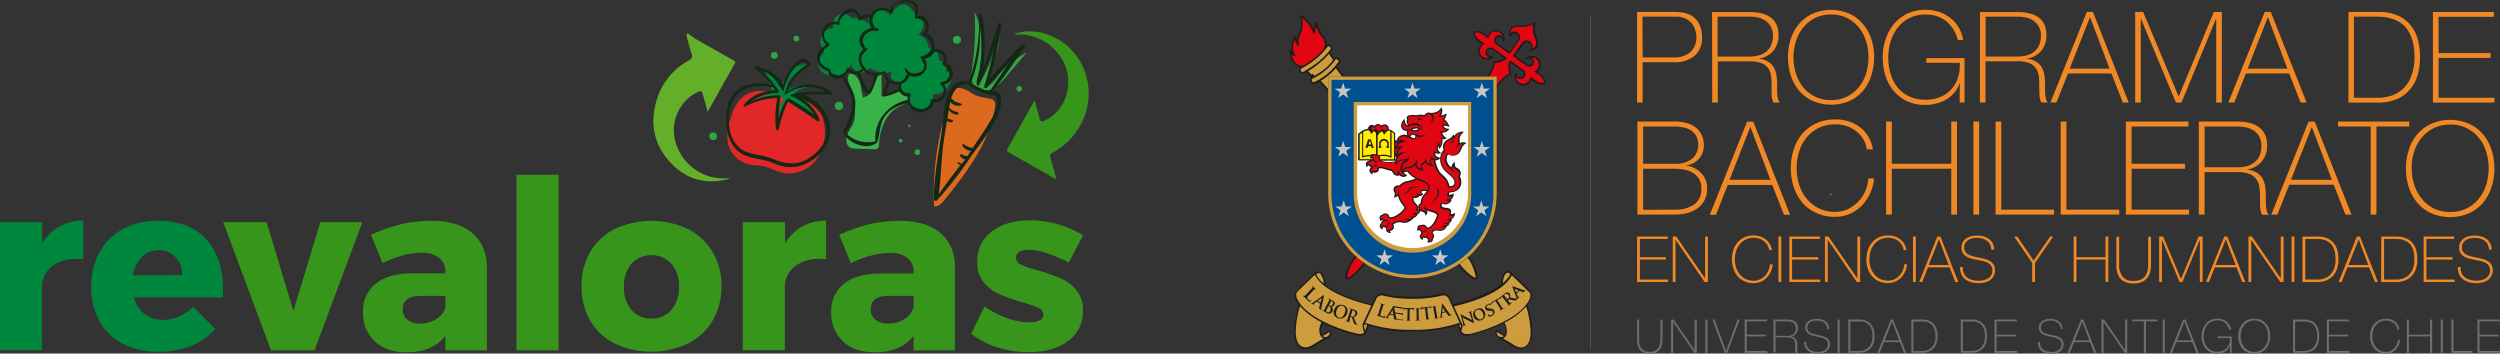 <svg xmlns="http://www.w3.org/2000/svg" viewBox="0 0 731.33 103.43"><rect x="0" y="0" width="731.33" height="103.43" fill="#333333" stroke="none"/><defs><style>.cls-1{fill:#1d1d1b;}.cls-2{fill:#e20613;}.cls-3{fill:#cc9c3f;}.cls-4{fill:#004f90;}.cls-5{fill:#c6c6c5;}.cls-6{fill:#fff;}.cls-7{fill:#243487;}.cls-8{fill:#ffec00;}.cls-9{fill:#6f6f6e;}.cls-10{fill:none;stroke:#868686;stroke-miterlimit:10;stroke-width:0.1px;}.cls-11{fill:#f08825;}.cls-12{fill:#31a444;}.cls-13{fill:#00873e;}.cls-14{fill:#37b34a;}.cls-15{fill:#dc691e;}.cls-16{fill:#e12727;}.cls-17{fill:#132815;}.cls-18{fill:#37951c;}.cls-19{fill:#64af2a;}</style></defs><g id="Layer_2" data-name="Layer 2"><g id="Capa_1" data-name="Capa 1"><path class="cls-1" d="M450.17,21.23l-.48-.31a2.69,2.69,0,0,0,.5-.51,2.53,2.53,0,0,0,.48-1.5,3.22,3.22,0,0,0,0-.43,2.63,2.63,0,0,0-1.05-1.68,2.6,2.6,0,0,0-3.11.08h0a.25.25,0,0,0-.09.19.3.3,0,0,0,.05.15.25.25,0,0,0,.34.05,1,1,0,0,1,1.13,0,1,1,0,0,1,.22,1.38,1,1,0,0,1-1.39.22l-3.52-2.52,2.58-3.59c.06-.08.62-.79,1.63-.07a1,1,0,0,1,.43.66,1.46,1.46,0,0,1-.48,1.07.21.21,0,0,0,0,.24.24.24,0,0,0,.19.17,2.27,2.27,0,0,0,2.05-1c.86-1.15,0-2.76-.07-2.83a6.62,6.62,0,0,1-.39-4.24.24.24,0,0,0-.1-.26.26.26,0,0,0-.27,0,6.69,6.69,0,0,1-4.15,1c-.14,0-1.9-.32-2.69.83a2.22,2.22,0,0,0-.29,2.28.23.23,0,0,0,.21.13.26.26,0,0,0,.22-.13,1.43,1.43,0,0,1,.86-.79.94.94,0,0,1,.76.19,1.4,1.4,0,0,1,.63.87.57.57,0,0,1,0,.13,1,1,0,0,1-.18.56s-2.33,3.24-2.58,3.6L438,12.67a1.09,1.09,0,0,1-.42-.83,1,1,0,0,1,.18-.56,1,1,0,0,1,.65-.4,1,1,0,0,1,.73.17,1,1,0,0,1,.38,1.06.24.24,0,0,0,.16.3.25.25,0,0,0,.31-.14v0h0a2.34,2.34,0,0,0,.16-.86,2.61,2.61,0,0,0-1.08-2.11,2.58,2.58,0,0,0-3.6.6,2.43,2.43,0,0,0-.33.64l-.44-.36c-1.31-.94-3-1.51-3.55-.73a.84.84,0,0,0-.15.49c0,.79.91,1.87,2,2.63l.48.31a3,3,0,0,0-.5.51,2.59,2.59,0,0,0,.6,3.61,2.59,2.59,0,0,0,3.2-.15.26.26,0,0,0,.05-.32.27.27,0,0,0-.31-.1,1.1,1.1,0,0,1-1-.23,1,1,0,1,1,1.14-1.62l.62.44,2.84,2a5.9,5.9,0,0,1-3.05.85.25.25,0,0,0-.18.08.24.24,0,0,0-.07.18c.09,1.4-1.11,3.31-1.77,4.26H393.24l-2.15-2.87c.3-.35.69-.83.69-.83l.18-.24a1,1,0,0,0-.22-1.39,1,1,0,0,0-.77-.27.88.88,0,0,0-.64.31v0l-.38-.53-.49-.67-.39-.55.53-.66a.84.84,0,0,0,.16-.53v-.12a1.14,1.14,0,0,0-.42-.77,1.1,1.1,0,0,0-.8-.23.8.8,0,0,0-.45.19c.17-1-.3-1.9-1.45-3.4a9.49,9.49,0,0,1-1.37-3.22.26.26,0,0,0-.24-.17.25.25,0,0,0-.24.17,18.39,18.39,0,0,0-.47,2,12.11,12.11,0,0,0-3.59-4.2.24.24,0,0,0-.28,0,.23.23,0,0,0-.11.2.09.09,0,0,0,0,.05,13.7,13.7,0,0,1,.24,2.43A5.65,5.65,0,0,1,380,9.76a4.76,4.76,0,0,0-.64,2,10.55,10.55,0,0,1-.2-1.05.27.27,0,0,0-.21-.21.24.24,0,0,0-.26.13,7,7,0,0,0-.91,3.29,4.74,4.74,0,0,0,.19,1.36,4.73,4.73,0,0,1-.33-.5.24.24,0,0,0-.29-.11.24.24,0,0,0-.17.25c.19,2.07.83,3.49,1.89,4.23a3.09,3.09,0,0,0,1.28.5.81.81,0,0,0-.35.47,1.09,1.09,0,0,0,.07.83,1.17,1.17,0,0,0,.68.55.86.86,0,0,0,.67,0l.74-.4.47.5.57.6.45.47h0a1,1,0,0,0-.32,1.36,1.15,1.15,0,0,0,.65.53.9.9,0,0,0,.69,0l.3-.15.92-.5,2.62,2.86V56.75a24.51,24.51,0,0,0,7.22,17.41l.67.64-.24.34c-2,2.81-3.06,6-2.4,6.52a.57.57,0,0,0,.44.08c1-.16,3.19-2,5-4.46l.12-.18a24.65,24.65,0,0,0,27.19.38c2.12,2.73,4.72,4.76,5.5,4.2s-.43-3.87-2.28-6.66c.31-.28.61-.56.9-.86a24.5,24.5,0,0,0,7.23-17.42v-31l.17-.24.14-.21,0,0c.48-.7,2.16-3,3.76-3.46a.22.22,0,0,0,.15-.12.23.23,0,0,0,0-.11s0-.06,0-.09a6.52,6.52,0,0,1-.35-2,3.53,3.53,0,0,1,.18-1.11l3.45,2.47a1,1,0,0,1,.41.81.93.93,0,0,1-.19.57,1,1,0,0,1-1.39.22,1.1,1.1,0,0,1-.54-.87.26.26,0,0,0-.19-.26.25.25,0,0,0-.28.15,2.58,2.58,0,0,0,4.48,2.48,2.29,2.29,0,0,0,.33-.64l.44.36a4.65,4.65,0,0,0,2.94,1.08.91.91,0,0,0,.61-.35.84.84,0,0,0,.15-.49c0-.79-.91-1.87-2-2.63"/><path class="cls-2" d="M379.38,18.72a4.39,4.39,0,0,1-1.52-2.85,2,2,0,0,0,.8.59.24.24,0,0,0,.27-.1.23.23,0,0,0,0-.14.23.23,0,0,0-.05-.15,3.67,3.67,0,0,1-.61-2.17,6.14,6.14,0,0,1,.54-2.37,3.46,3.46,0,0,0,.82,1.83.24.24,0,0,0,.3,0,.25.25,0,0,0,.09-.2.29.29,0,0,0,0-.09,2.64,2.64,0,0,1-.17-1,4.22,4.22,0,0,1,.6-2.08,6.29,6.29,0,0,0,.6-2.93,12.94,12.94,0,0,0-.14-1.88,10.74,10.74,0,0,1,3.32,4.57.25.25,0,0,0,.29.16.26.26,0,0,0,.19-.24v0s0,0,0-.15a8.28,8.28,0,0,1,.31-1.9,8.22,8.22,0,0,0,1.21,2.57c1,1.24,1.39,2,1.39,2.74a3.37,3.37,0,0,1-.93,2,19.61,19.61,0,0,1-2.15,2,19.88,19.88,0,0,1-3.25,2.24,2.63,2.63,0,0,1-1.92-.41"/><path class="cls-3" d="M382.12,20.53l-.27.15c-.26.13-.61.33-.61.33a.41.41,0,0,1-.31,0,.67.67,0,0,1-.39-.3.61.61,0,0,1,0-.46.33.33,0,0,1,.16-.22c.28-.14.54-.28.8-.43a20.31,20.31,0,0,0,3.38-2.32,22,22,0,0,0,2.22-2.09c.44-.48.85-1,1.28-1.52a.31.31,0,0,1,.23-.12.6.6,0,0,1,.45.13h0a.68.68,0,0,1,.23.44.43.43,0,0,1-.06.29l-.44.55-.19.23s0,0,0,0c-.2.25-.41.49-.63.73l0,0-.3.32-.06.07-.3.3,0,0c-.47.47-1,.92-1.57,1.42l-.84.67-.05,0-.25.18-.22.16a1.67,1.67,0,0,1-.16.12l-.26.18-.22.15-.18.12c-.41.26-.83.52-1.29.77"/><path class="cls-3" d="M383.6,21.8l-.57-.6-.38-.4a22.46,22.46,0,0,0,3.24-2.27,22.05,22.05,0,0,0,2.84-2.77l.33.44.48.68.47.64-.19.23c0,.05-.07.08-.1.13l-.11.14c0,.06-.09.11-.13.16l-.09.11c-.07.08-.14.17-.22.25h0c0,.06-.09.11-.13.16h0l-.13.15s0,0,0,0a1.85,1.85,0,0,0-.14.14s0,0,0,0l-.14.14,0,0-.14.13,0,.05-.14.12-.06.06-.13.12-.09.08-.12.11-.14.11a.73.73,0,0,1-.09.08l-.25.21-.25.2-.15.13-.09.06-.15.13-.07.05-.16.13-.05,0-.17.12,0,0-.16.11,0,0-.16.11,0,0-.16.11h0l-.16.1h0l-.16.1h0l-.16.1h0l-.17.09s0,0,0,0l-.17.1h0l-.33.18-.25.12,0,0-.54-.58"/><path class="cls-3" d="M385.57,23.45l-.81.43-.3.15a.41.41,0,0,1-.31,0,.62.62,0,0,1-.36-.29c-.12-.23-.1-.59.11-.69l.27-.14,0,0a15.23,15.23,0,0,0,3.45-2.24,15.86,15.86,0,0,0,2.86-3h0l.06-.09,0,0h0l.1-.13a.39.39,0,0,1,.28-.12.53.53,0,0,1,.4.13.69.69,0,0,1,.26.49.42.42,0,0,1-.09.25l-.18.23-.6.74-.37.45A14.08,14.08,0,0,1,389,21c-.2.18-.41.37-.64.55l0,0c-.22.18-.43.35-.65.51a13.32,13.32,0,0,1-1.64,1.12l-.51.28"/><path class="cls-3" d="M388.53,26l-2.18-2.37a16.28,16.28,0,0,0,2.34-1.67,16.13,16.13,0,0,0,2.08-2c.38.49,1.31,1.73,1.85,2.47h-4.09Z"/><path class="cls-2" d="M398.77,77c-2,2.77-4.23,4.32-4.68,4.26a.32.32,0,0,1,0-.16,12.87,12.87,0,0,1,2.53-5.67l.2-.29a24.28,24.28,0,0,0,2.11,1.68l-.13.18"/><path class="cls-3" d="M431.68,81.06a.39.39,0,0,1,0,.18c-.44.08-2.62-1.39-4.7-4.06a25.23,25.23,0,0,0,2.35-1.8,13.59,13.59,0,0,1,2.38,5.68"/><path class="cls-2" d="M451.6,24.06a.38.38,0,0,1-.28.15,4.12,4.12,0,0,1-2.58-1l-.69-.56a.25.25,0,0,0-.25,0,.24.24,0,0,0-.17.18,2,2,0,0,1-.34.81,2.09,2.09,0,0,1-2.92.48,2.05,2.05,0,0,1-.88-1.69h0a1.83,1.83,0,0,0,.45.43,1.48,1.48,0,0,0,1.71-2.42l-3.73-2.67a.24.24,0,0,0-.2,0,.25.25,0,0,0-.16.14,3.81,3.81,0,0,0-.32,1.62,7.06,7.06,0,0,0,.31,2c-1.58.58-3.07,2.52-3.72,3.46V22.39h-2.21a8.78,8.78,0,0,0,1.66-4,5.66,5.66,0,0,0,3.39-1.17.23.23,0,0,0,.08-.18h0a.32.32,0,0,0-.1-.19l-3.11-2.23-.62-.44a1.47,1.47,0,0,0-1.11-.25,1.42,1.42,0,0,0-1,.6,1.38,1.38,0,0,0-.27.84,1.54,1.54,0,0,0,.6,1.21,1.62,1.62,0,0,0,.53.29,2.08,2.08,0,0,1-1.88-.27,2.1,2.1,0,0,1-.48-2.92A2,2,0,0,1,434,13a.25.25,0,0,0,.11-.21.27.27,0,0,0-.12-.22l-.76-.48c-1.42-1-1.95-2.1-1.71-2.44s1.45-.17,2.86.84l.69.57a.28.28,0,0,0,.25,0,.21.21,0,0,0,.16-.17,2,2,0,0,1,.36-.82,2.1,2.1,0,0,1,2.92-.49,2.15,2.15,0,0,1,.77,1.11l-.13-.12a1.48,1.48,0,0,0-2.07.34,1.51,1.51,0,0,0,.33,2.06l3.74,2.68a.24.24,0,0,0,.18,0,.25.25,0,0,0,.16-.1l2.72-3.8a1.49,1.49,0,0,0,.27-1.06,1.83,1.83,0,0,0-.83-1.18,1.42,1.42,0,0,0-1.16-.28,1.58,1.58,0,0,0-.86.58.78.78,0,0,1,0-.16,2,2,0,0,1,.39-1.15c.63-.91,2.19-.63,2.21-.63h0a7,7,0,0,0,4-.79,6.32,6.32,0,0,0-.11,1.11,6.87,6.87,0,0,0,.64,2.95,3.4,3.4,0,0,1,.38,1.4,1.46,1.46,0,0,1-.27.89,2,2,0,0,1-1.11.78,1.79,1.79,0,0,0,.27-.87.66.66,0,0,0,0-.14,1.39,1.39,0,0,0-.63-1,1.78,1.78,0,0,0-1.36-.39,1.55,1.55,0,0,0-.95.58l-2.72,3.79a.23.23,0,0,0,0,.18.21.21,0,0,0,.1.16l3.71,2.66A1.5,1.5,0,0,0,448.5,19a1.48,1.48,0,0,0-.34-2.07l-.17-.08a2.08,2.08,0,0,1,1.8,3.29,2,2,0,0,1-.67.6.26.26,0,0,0-.11.21.23.23,0,0,0,.12.22l.76.47c1.41,1,1.95,2.11,1.71,2.44"/><path class="cls-1" d="M438.4,98.89h0l0,0a8.29,8.29,0,0,0,.87.45c.94.53,2.37,1.4,3.39,2,.09.06,2.28,1.45,4,.09,3.06-2.45.62-10.93.17-12.37a10.05,10.05,0,0,0,.6-.9c1.14-2,.43-2.9.07-3.22h0l-5.15-5-.21-.21-.25-.17a1.6,1.6,0,0,0-.64-.26,1.26,1.26,0,0,0-1,.31c-.8.65-1.09,2.58-1.19,3.59-2.34,1.83-6.55,4.07-14.06,5.81l-1-2.09a2.09,2.09,0,0,0-1.89-1.07l-.54.06s-.1,0-.1,0a31.11,31.11,0,0,1-7.72.9h-1.31a31.27,31.27,0,0,1-7.74-.9l-.08,0-.56-.07A2.08,2.08,0,0,0,402.27,87l-.93,2c-7.24-1.72-11.33-3.92-13.62-5.71-.1-1-.4-2.94-1.19-3.58a1.29,1.29,0,0,0-1-.32,1.66,1.66,0,0,0-.64.26,1.16,1.16,0,0,0-.21.16,1.35,1.35,0,0,0-.27.26l-5.12,5c-.37.32-1.06,1.25.07,3.21a7.41,7.41,0,0,0,.6.9c-.45,1.45-2.89,9.92.17,12.37,1.7,1.36,3.89,0,4-.09,1-.64,4.37-2.56,4.42-2.6a2.13,2.13,0,0,0,.69-.68,2.18,2.18,0,0,0,.16-1.48.27.27,0,0,0-.14-.14.21.21,0,0,0-.19,0L386.66,98c-.65-1.31.21-3.06.42-3.44a45.5,45.5,0,0,0,10,3.56c2.31.49,2.71-1.19,2.71-1.2l.48-1.32.13-.35.06,0a40.31,40.31,0,0,0,11.94,1.7H414a40.33,40.33,0,0,0,11.95-1.7l.43-.14.17.29.55,1.52a1.12,1.12,0,0,0,.1.27c.23.45.9,1.27,2.61.91a45.87,45.87,0,0,0,10-3.56c.21.39,1.07,2.13.41,3.44l-2.38-1.42a.24.24,0,0,0-.2,0,.25.25,0,0,0-.13.14,2.11,2.11,0,0,0,.16,1.48,2,2,0,0,0,.69.68.14.14,0,0,0,.1.08"/><path class="cls-3" d="M389,97.08s0,.06,0,.1a1.63,1.63,0,0,1-.18.75,1.85,1.85,0,0,1-.64.58,1.29,1.29,0,0,1-1.27-.19L389,97.08"/><path class="cls-3" d="M386,96.84a2.8,2.8,0,0,0,.31,1.34c0,.09.09.17.14.26l.06.08,0,0a1.26,1.26,0,0,0,.72.44h0l-.67.39c-1.15.67-2.48,1.5-2.71,1.64,0,0-2,1.28-3.46.12-1-.81-1.35-2.4-1.35-4.17a29.39,29.39,0,0,1,1.24-7.42,20.2,20.2,0,0,0,6,4.57l.3.24a5.73,5.73,0,0,0-.67,2.47"/><path class="cls-3" d="M397.14,97.64a45.38,45.38,0,0,1-10.52-3.86,26.43,26.43,0,0,1-3.13-1.92l-1.42-1.12a12.83,12.83,0,0,1-1.82-2,8,8,0,0,1-.51-.78,3.5,3.5,0,0,1-.55-1.69,1.2,1.2,0,0,1,.39-1s3.69-3.58,4.85-4.69l.24-.24a.82.82,0,0,0,.06.27l.1.17.05.09a11.4,11.4,0,0,0,2.88,3c2.43,1.8,6.52,3.84,13.39,5.48l-2.56,5.5,0,.08a.32.32,0,0,0,0,.14A5,5,0,0,0,399,97s.06.15.1.22a1.91,1.91,0,0,1-1.92.4"/><path class="cls-3" d="M399.84,95.36a2.07,2.07,0,0,0-.09.24l-.41,1.14v0a9.25,9.25,0,0,1-.38-1.53.22.22,0,0,1,0-.08.85.85,0,0,1,.69-.2l.29.1c0,.1-.07.2-.1.3"/><path class="cls-3" d="M426.55,94.54l-.29.1-.53.17A40.42,40.42,0,0,1,414,96.48h-1.6a40.41,40.41,0,0,1-11.75-1.66l-.1,0-.42-.14-.31-.1a1.08,1.08,0,0,0-.54,0,1.17,1.17,0,0,0,.05-.11l2.29-4.92c.06-.14.13-.28.19-.41l.87-1.88a1.67,1.67,0,0,1,1.49-.84l.45.06.06,0a31.89,31.89,0,0,0,7.87.92h1.31a31.73,31.73,0,0,0,7.85-.92l.07,0,.44-.06a1.65,1.65,0,0,1,1.49.82l.93,2,.68,1.46L427,94.42a.64.64,0,0,1,0,.11,1.14,1.14,0,0,0-.41,0l-.13,0"/><path class="cls-3" d="M427.24,96.06l-.4-1.11a.79.79,0,0,1,.55.22h0v0a3.65,3.65,0,0,1-.16.82"/><path class="cls-3" d="M429.69,97.63c-1.87.4-2.18-.81-2.2-.87v0a5.74,5.74,0,0,0,.34-1.34l.49-.17c.08,0,.31-.07.61-.16.06,0,.1,0,.09-.07s0,0-.09,0a.53.53,0,0,1-.25,0c-.1,0-.19-.09-.3-.42l-.57-1.75h0c.11,0,.75.43,1.4.74s1.35.68,1.72.86a.37.37,0,0,0,.21,0s.07-.06,0-.16l-.74-2.74c-.07-.24-.06-.33.06-.4a.42.42,0,0,1,.14-.06s.07,0,.06-.07-.05,0-.12,0l-.45.14c-.09,0-.35.1-.59.17-.07,0-.11,0-.1.07s0,0,.08,0a1.11,1.11,0,0,1,.25,0c.13,0,.19.07.27.34l.62,1.9h0L429.37,93c-.87-.43-1.77-.92-1.84-1s-.19-.1-.24-.08-.06.09,0,.17l.71,2.58c.11.37.12.49,0,.56l-.14.06a1.27,1.27,0,0,0,0-.2h0s0,0,0,0a0,0,0,0,0,0,0v0h0l-.05-.09v0l-.22-.47-2.28-4.9c7.13-1.66,11.35-3.75,13.83-5.59A11.57,11.57,0,0,0,442,81l.07-.11.08-.15a.82.82,0,0,0,.06-.27c0,.06.14.14.24.24l4.85,4.69a1.23,1.23,0,0,1,.39,1,3.56,3.56,0,0,1-.56,1.69,6.52,6.52,0,0,1-.51.78,11.9,11.9,0,0,1-1.82,2l-1.42,1.13a26.37,26.37,0,0,1-3.13,1.91,44.59,44.59,0,0,1-10.51,3.85"/><path class="cls-3" d="M440.31,98.56l.05-.06,0,0,0,0v0c0-.08.1-.16.14-.24a2.92,2.92,0,0,0,.31-1.34,5.57,5.57,0,0,0-.68-2.47l0-.07.33-.17a20.21,20.21,0,0,0,6-4.57A29.85,29.85,0,0,1,447.77,97c0,1.77-.34,3.36-1.35,4.17C445,102.31,443,101,443,101c-.24-.14-1.56-1-2.71-1.64l-.68-.39h0a1.24,1.24,0,0,0,.73-.43"/><path class="cls-3" d="M438,97.93a1.81,1.81,0,0,1-.17-.75.34.34,0,0,1,0-.1l2.08,1.24a1.33,1.33,0,0,1-1.28.18,1.83,1.83,0,0,1-.64-.57"/><path class="cls-1" d="M432.1,90.36a1.69,1.69,0,0,0-1,2.29,1.66,1.66,0,0,0,2.24,1,1.72,1.72,0,0,0,1-2.36,1.57,1.57,0,0,0-2.21-.93"/><path class="cls-3" d="M433.42,93.36c-.73.29-1.44-.21-1.79-1.07-.4-1,0-1.49.44-1.67.63-.24,1.35.13,1.72,1,.48,1.19-.09,1.58-.37,1.69"/><path class="cls-1" d="M415.5,93.72a1,1,0,0,1-.24,0c-.14,0-.17-.09-.19-.23a9.47,9.47,0,0,1-.08-1.08l0-.88c0-.75,0-.9,0-1s0-.25.16-.28a.34.34,0,0,1,.14,0s.07,0,.07-.07,0,0-.1,0-.48,0-.6,0l-.62,0c-.07,0-.11,0-.11,0s0,.06.08.06h.17c.1,0,.15.09.17.26s0,.29.06,1l0,.88c0,.48,0,.87,0,1.08s0,.22-.13.25l-.15,0c-.06,0-.08,0-.08.06s0,.05.09.05l.61-.05.75,0c.05,0,.09,0,.09,0a.08.08,0,0,0-.08-.06"/><path class="cls-1" d="M418.57,89.68l-.13,0-.31.06-1.87.22a3.67,3.67,0,0,1-.46,0,1.22,1.22,0,0,1-.21,0s0,0,0,.1,0,.53,0,.61,0,.08.05.07,0,0,.05-.06a.62.62,0,0,1,.06-.18c.06-.12.16-.17.43-.21l.68-.1.23,2c.06.46.11.85.11,1.06s0,.25-.11.28l-.15,0c-.06,0-.07,0-.07,0s0,.06.09,0l.6-.09.75-.07c.05,0,.09,0,.08-.06s0,0-.07,0a1,1,0,0,1-.24,0c-.14,0-.18-.09-.21-.23a10.59,10.59,0,0,1-.15-1.06l-.24-2,.58-.06c.42,0,.55.09.58.23v0c0,.07,0,.09.07.09s0,0,0-.09-.05-.5-.06-.6,0-.1-.05-.1"/><path class="cls-1" d="M410.51,93.06s-.05,0-.06.07c-.05.21-.12.3-.24.35a1.32,1.32,0,0,1-.44,0l-1.09-.13a.46.46,0,0,1-.23-.27.61.61,0,0,1,0-.11l-.25-1.3L410,92c.17,0,.22.12.23.22a1.07,1.07,0,0,1,0,.18.05.05,0,0,0,0,0c.05,0,.05-.07.06-.11a2.15,2.15,0,0,1,.06-.33c.05-.25.07-.32.07-.36a0,0,0,0,0,0-.05s-.05,0-.09.05a.3.3,0,0,1-.23.06c-.09,0-2-.27-2-.27-.12-.6-.23-1.18-.29-1.48l2.1.31c.23.05.26.13.29.22a1.28,1.28,0,0,1,0,.18s0,.07,0,.07.05,0,.06-.08.05-.27.06-.32a1.77,1.77,0,0,1,.07-.31s0,0,0-.06l-.08,0h-.2c-.08,0-2.28-.38-2.46-.39s-.09,0-.17.16l-1.75,2.87c-.14.24-.24.37-.46.37l-.14,0s-.05,0-.06,0,0,.06.08.07l.53.08c.15,0,.36.08.51.11s.07,0,.08,0,0,0-.06-.07h-.06c-.15,0-.18-.08-.16-.17a.89.89,0,0,1,.12-.29l.36-.61s0,0,.05,0l1.07.19a.06.06,0,0,1,.05,0l.17,1a.08.08,0,0,1-.06.1c-.05,0-.06,0-.07,0s0,0,.13.07l.83.11.59.07.88.11c.18,0,.22,0,.26-.11a4.11,4.11,0,0,0,.13-.53c0-.06,0-.12,0-.13"/><path class="cls-3" d="M407.59,92l-.89-.16s0,0,0,0l.67-1.16s0,0,0,0,0,0,0,0l.21,1.32s0,0,0,0"/><path class="cls-1" d="M413.65,90.14l-.13,0-.31,0-1.89-.05-.46,0a1.93,1.93,0,0,1-.2-.06s-.05,0-.06.09-.11.52-.11.6,0,.08,0,.08,0,0,.05-.06a.59.59,0,0,1,.08-.17c.07-.11.19-.13.46-.13h.69l-.05,2c0,.45,0,.85-.05,1.06s0,.23-.15.25a.37.37,0,0,1-.16,0c-.06,0-.07,0-.07,0s0,.06.08.06.5,0,.61,0l.75,0c.05,0,.09,0,.09,0s0-.05-.07-.05a.93.93,0,0,1-.24,0c-.14,0-.16-.12-.17-.26s0-.61,0-1.07l.05-2,.58,0c.42,0,.54.17.55.3v0c0,.08,0,.1.05.1s0,0,.05-.08,0-.5,0-.6,0-.11,0-.11"/><path class="cls-1" d="M405.22,92.22s-.05,0-.07.06a.71.71,0,0,1-.2.25c-.15.1-.32,0-.56,0s-.51-.18-.56-.28,0-.42.21-1l.26-.84c.23-.72.27-.86.32-1s.12-.23.25-.21a.53.53,0,0,1,.17,0c.06,0,.09,0,.1,0s0-.05-.08-.07l-.64-.19-.61-.2c-.07,0-.1,0-.11,0s0,.05.05.07l.15.06c.13.09.15.15.11.32s-.08.29-.3,1l-.26.84c-.14.43-.25.81-.34,1s-.11.22-.2.21l-.16,0c-.06,0-.08,0-.09,0s0,.06.07.08l.31.09a1.35,1.35,0,0,1,.25.07c.19.05.37.11.59.19l.79.26c.24.07.26.06.33,0s.21-.48.23-.53,0-.11,0-.12"/><path class="cls-1" d="M424.66,92.1l-.17,0c-.09,0-.24,0-.51-.42-.47-.66-1.72-2.46-1.89-2.7s-.1-.13-.17-.12-.07.08-.09.23l-.42,3.33c0,.27-.07.44-.27.52L421,93h0s0,0-.07,0l-.23,0c-.14,0-.19-.07-.23-.2s-.13-.59-.22-1.06l-.16-.87c-.13-.74-.16-.88-.18-1s0-.25.12-.29l.14,0s.07,0,.06-.07-.05,0-.1,0l-.59.12-.62.1c-.07,0-.1,0-.09.06s0,0,.08,0a.49.49,0,0,1,.17,0c.1,0,.16.06.2.23s.06.29.2,1l.16.86c.09.47.16.86.18,1.07s0,.22-.09.26a.5.5,0,0,1-.16,0c-.06,0-.07,0-.06.06s0,0,.09,0l.59-.13c.13,0,.45-.06.74-.12l.06,0s0,0,.08,0l.52-.15.51-.11a.07.07,0,0,0,.06-.07s0,0-.08,0H422c-.14,0-.19,0-.21-.09a1.37,1.37,0,0,1,0-.31l.08-.71s0,0,0,0l1.06-.26s.05,0,.06,0l.59.88c0,.05,0,.11,0,.12s-.05,0,0,.07.06,0,.14,0l.87-.2c.17,0,.19-.06.18-.1s0,0-.07,0"/><path class="cls-3" d="M422.79,91.09l-.87.22s0,0,0,0L422,90s0,0,0-.06,0,0,0,0l.74,1.13s0,0,0,0"/><path class="cls-1" d="M441.22,89c.06.11.1.19,0,.27a.67.67,0,0,1-.12.12c-.05,0,0,.07,0,.08s.06,0,.1,0l.46-.38.6-.45c.05,0,.07-.07.05-.1a.06.06,0,0,0-.08,0l-.19.14c-.13.07-.21,0-.3-.08a8.07,8.07,0,0,1-.61-.73l0,0s0,0,0-.06l.34-.26a.14.14,0,0,1,.09,0c.09,0,.44.14.74.2a2.19,2.19,0,0,0,1,.12.82.82,0,0,0,.43-.24l.1-.11.24-.26,0,0c.11-.11.28-.26.38-.37s0-.06,0-.09-.05,0-.09,0l-.05,0c-.1.11-.17.11-.23,0a.94.94,0,0,1-.14-.24l-.25-.61s0,0,0-.05l.79-.82a.06.06,0,0,1,.06,0l.91.36a.07.07,0,0,1,0,.11s0,.05,0,.07.06,0,.13-.07l.66-.66c.13-.13.14-.16.11-.19s-.05,0-.08,0l-.14.12c-.07,0-.21.11-.63,0-.7-.25-2.58-1-2.85-1.06-.1,0-.15,0-.2,0s0,.11,0,.24l1.14,2.88a.68.68,0,0,1,.07.42,1.22,1.22,0,0,1-.41,0c-.4,0-.92-.15-1.57-.28a1.36,1.36,0,0,0-.09-1.2.8.8,0,0,0-.65-.28,1.72,1.72,0,0,0-.84.42l-.59.48-.53.4c-.05,0-.08.07-.06.1s.06,0,.1,0l.16-.1c.15-.06.21,0,.31.06s.17.21.6.74l.49.63a8,8,0,0,1,.58.77"/><path class="cls-3" d="M443.58,85.6s0,0,0,0l-.48-1.13s0,0,0,0,0,0,0,0l1.14.48s0,0,0,0Z"/><path class="cls-3" d="M440,86.4a.06.06,0,0,1,0-.08,1,1,0,0,1,.21-.19.71.71,0,0,1,1.07.17.74.74,0,0,1,.17.72.54.54,0,0,1-.22.27,1.44,1.44,0,0,1-.31.19.07.07,0,0,1-.09,0Z"/><path class="cls-1" d="M435.85,90.21h-.23c-.49,0-.63-.12-.72-.3s.06-.57.38-.73a.66.66,0,0,1,.57,0,.5.5,0,0,1,.25.21s0,.06.08,0,0-.07,0-.15a3.56,3.56,0,0,1-.22-.5s-.05,0-.09,0a2.68,2.68,0,0,0-.65.25c-.6.3-.93.86-.69,1.35s.48.54,1.14.57l.32,0c.49,0,.63.18.71.35a.59.59,0,0,1-.34.81.74.74,0,0,1-.89,0,.58.58,0,0,1-.14-.19s0-.06-.08,0,0,.07,0,.13.13.33.24.55.07.1.15.09a2.15,2.15,0,0,0,.76-.24,1.56,1.56,0,0,0,.64-.53,1,1,0,0,0,.06-1c-.19-.37-.52-.59-1.24-.6"/><path class="cls-1" d="M440,90.1l-.22.12c-.13,0-.2,0-.28-.1s-.31-.46-.53-.81l-1-1.55.53-.31c.37-.23.55-.17.62-.08l0,0s.06.06.09,0,0,0,0-.09S439,87,439,86.9s-.05-.08-.08-.06l-.1.09a2.62,2.62,0,0,1-.27.19l-1.67,1c-.14.08-.29.18-.42.24a2.12,2.12,0,0,1-.21.06s0,0,0,.11.16.45.2.51,0,.06.07,0,0,0,0-.08a.41.41,0,0,1,0-.17c0-.12.09-.21.32-.36l.61-.4,1,1.55a9.56,9.56,0,0,1,.48.83c.06.12.08.21,0,.28l-.14.1c-.05,0-.05.06,0,.08s.06,0,.11,0,.43-.3.52-.35.41-.23.68-.4c.05,0,.07-.06.05-.09s0,0-.09,0"/><path class="cls-3" d="M440.58,80a.81.81,0,0,1,.65-.22l.19.05a.51.51,0,0,1,.27.64l-.05.09-.07.12a9.87,9.87,0,0,1-2,2.16c.13-1,.42-2.4,1-2.84"/><path class="cls-1" d="M390.39,89.1c.13-.25.22-.77-.58-1.19l-.55-.27-.58-.33c-.07,0-.1,0-.12,0s0,.06.05.08a.85.85,0,0,1,.16.11c.14.11.13.2.06.36s-.14.29-.51,1l-.43.81c-.22.43-.42.79-.54,1s-.16.21-.26.18a.5.5,0,0,1-.17-.06c-.05,0-.07,0-.09,0s0,.06.07.09l.3.15.26.13a2.6,2.6,0,0,1,.32.19l.3.17a1.17,1.17,0,0,0,1.71-.39,1.27,1.27,0,0,0-.28-1.43,1.16,1.16,0,0,0,.88-.57"/><path class="cls-3" d="M389.14,91a.6.6,0,0,1-.85.32.87.87,0,0,1-.29-.23c-.11-.13-.08-.22.08-.52l.58-1.1s0,0,0,0l.19.1a.81.81,0,0,1,.31.3,1.3,1.3,0,0,1-.06,1.15"/><path class="cls-3" d="M389,89.39l-.2-.13s0,0,0-.06l.6-1.15s0-.06.08-.06a.66.66,0,0,1,.15.07.73.73,0,0,1,.17,1,.74.74,0,0,1-.43.4.53.53,0,0,1-.37-.08"/><path class="cls-1" d="M386.78,90.73a.87.87,0,0,1-.15-.13c-.08-.08-.16-.22-.06-.72.17-.84.68-3.07.74-3.37,0-.13,0-.19,0-.21s-.1,0-.23.1l-2.86,2.06c-.22.16-.4.26-.61.16l-.14-.07s0,0-.07,0,0,.06.06.09l.49.31c.14.08.3.22.43.31s.08,0,.11,0,0,0-.05-.08l-.06,0c-.12-.08-.12-.16-.07-.24a.82.82,0,0,1,.23-.23l.64-.48s0,0,.06,0l.93.61s0,0,0,.06L385.9,90a.08.08,0,0,1-.1.07c-.05,0-.07,0-.09,0s0,.07.1.12l.79.53c.15.1.2.12.22.08s0,0,0-.07"/><path class="cls-3" d="M386.23,88.52l-.77-.5s0,0,0,0l1.09-.82s0,0,.06,0,0,0,0,.05l-.34,1.33s0,0,0,0"/><path class="cls-1" d="M393,89.29a2,2,0,0,0-2.63,1.17,1.85,1.85,0,0,0,.93,2.6A2.05,2.05,0,0,0,394,91.81a1.74,1.74,0,0,0-1-2.52"/><path class="cls-3" d="M393.33,91.74c-.61,1.4-1.4,1.28-1.7,1.15-.84-.33-1-1.33-.55-2.34.53-1.2,1.23-1.28,1.74-1.07.71.28,1,1.18.51,2.26"/><path class="cls-1" d="M397.19,95a.45.45,0,0,1-.12-.06.94.94,0,0,1-.42-.51c-.19-.4-.37-.95-.62-1.64a1.49,1.49,0,0,0,1-.92.9.9,0,0,0-.11-.79,1.55,1.55,0,0,0-.8-.49c-.15-.05-.51-.14-.67-.2l-.65-.22c-.07,0-.1,0-.11,0s0,.05.06.07l.18.07c.14.09.16.18.12.36s-.09.3-.33,1.06l-.29.88c-.14.45-.27.85-.36,1s-.13.24-.22.23l-.19,0s-.08,0-.08,0,0,.06.08.08l.58.17.69.24c.06,0,.1,0,.11,0s0,0,0-.06l-.23-.09c-.13-.07-.13-.19-.09-.33s.17-.62.31-1.08l0-.07s0,0,0,0l.42.14a.11.11,0,0,1,.07.06c0,.1.14.51.25.85a2.63,2.63,0,0,0,.41.94.92.92,0,0,0,.48.25l.45.15c.06,0,.1,0,.11,0s0,0-.05-.06"/><path class="cls-3" d="M395.5,92.61a1.27,1.27,0,0,1-.35-.17s0,0,0-.1l.49-1.52s0-.06.06-.06a1.28,1.28,0,0,1,.26.07c.28.08.66.44.43,1.14a.91.91,0,0,1-.52.66.46.46,0,0,1-.36,0"/><path class="cls-1" d="M383.74,87.83s-.06,0-.1,0a.7.7,0,0,1-.32.13c-.2,0-.36-.13-.57-.33s-.39-.42-.4-.54.22-.41.68-.9l.63-.68c.54-.58.64-.68.76-.8s.23-.16.36-.08a1,1,0,0,1,.16.13c.05,0,.09.07.11,0s0-.06-.06-.12l-.56-.49-.53-.53c-.06-.06-.1-.07-.12-.05s0,.06,0,.1l.13.14a.25.25,0,0,1,0,.37c-.1.13-.2.24-.75.82l-.62.68c-.33.35-.62.65-.79.79s-.22.17-.31.11l-.16-.12s-.08,0-.09,0,0,.07,0,.12.2.17.29.25l.23.21c.17.16.31.3.48.48l.67.64c.21.2.25.2.35.13a4.72,4.72,0,0,0,.47-.38c0-.05.06-.07,0-.1"/><path class="cls-3" d="M385.4,79.88l.19,0a.85.85,0,0,1,.66.21,5.29,5.29,0,0,1,1,2.84,9.4,9.4,0,0,1-2-2.16l-.06-.09-.07-.12a.74.74,0,0,1,0-.14h0a.57.57,0,0,1,.31-.48"/><path class="cls-3" d="M413.19,81.38h0a24.73,24.73,0,0,1-24.66-24.65V22.39h49.31V56.73a24.73,24.73,0,0,1-24.65,24.65"/><path class="cls-4" d="M436.86,56.74a23.68,23.68,0,0,1-40.42,16.74,24.06,24.06,0,0,1-3.38-4.26c-.51-.84-1-1.68-1.35-2.49a23.7,23.7,0,0,1-2.21-10V23.36h47.36Z"/><path class="cls-5" d="M391.42,28.71l1.49-1.08,1.49,1.09L393.83,27l1.49-1.08h-1.83l-.58-1.77c-.1.3-.57,1.77-.57,1.77h-1.87L392,27s-.46,1.44-.56,1.74"/><path class="cls-5" d="M432,28.71l1.48-1.08,1.5,1.09L434.41,27l1.49-1.08h-1.84s-.47-1.47-.57-1.77c-.1.3-.57,1.77-.57,1.77h-1.87L432.56,27s-.46,1.44-.56,1.74"/><path class="cls-5" d="M405.61,74.69s-.47-1.47-.57-1.77c-.1.3-.57,1.77-.57,1.77H402.6l1.51,1.09s-.46,1.44-.56,1.74L405,76.45l1.5,1.08L406,75.77l1.49-1.08h-1.84"/><path class="cls-5" d="M421.89,74.69s-.47-1.47-.57-1.77c-.1.3-.57,1.77-.57,1.77h-1.87l1.51,1.09s-.46,1.44-.56,1.74l1.48-1.07,1.5,1.08-.57-1.76,1.48-1.08h-1.83"/><path class="cls-5" d="M431.84,63.23l1.48-1.08,1.49,1.09c-.09-.31-.56-1.77-.56-1.77l1.48-1.07H433.9s-.48-1.47-.57-1.77l-.58,1.77h-1.87l1.52,1.09s-.47,1.44-.56,1.74"/><path class="cls-3" d="M413.19,73.92a17.21,17.21,0,0,0,17.19-17.18V29.84H396V56.75a17.22,17.22,0,0,0,17.21,17.17"/><path class="cls-6" d="M397,30.82h32.45V56.74a16.23,16.23,0,0,1-32.45,0Z"/><path class="cls-5" d="M393.65,60.4s-.47-1.47-.57-1.77l-.58,1.77h-1.86l1.51,1.09s-.47,1.44-.56,1.74l1.48-1.08,1.5,1.09L394,61.48l1.49-1.08Z"/><path class="cls-1" d="M401.7,50.46a1.2,1.2,0,0,0,.93,0,1.11,1.11,0,0,0,.65-.57,1.27,1.27,0,0,0,.12-.55v-.08a2.93,2.93,0,0,1,1.45.17h0l.62.18a14.59,14.59,0,0,0,1.52.39c.17,0,.17,0,.34.34l.23.38a1.44,1.44,0,0,0,1.67.63l.2-.07a1.58,1.58,0,0,0,1.66.38l.58-.22-.46-.42a2.27,2.27,0,0,1-.59-.67,6.93,6.93,0,0,0,1.07-.14,6.84,6.84,0,0,0,2.39,2,9.61,9.61,0,0,1-2.32.74,3.82,3.82,0,0,0-2.37,1.3c-.82-.06-1.39.17-1.62.66a1.29,1.29,0,0,0,.08,1.25c.47.71-.17,1.65-.17,1.65a2,2,0,0,0,1.26-.52c0,.14.08.28.13.42A7,7,0,0,0,410.37,60c.28.34.42.52.42.72a1,1,0,0,1-.18.47A7.07,7.07,0,0,1,408.47,63a5.39,5.39,0,0,1-1.16.49c-.66.17-.88-.05-.89-.11a1.17,1.17,0,0,0-2.05-.54.9.9,0,0,0-.8.65.75.75,0,0,0,0,.26,1.55,1.55,0,0,0,.4,1,1,1,0,0,1,.37-.5.93.93,0,0,0,.21.23,1.12,1.12,0,0,0-.53.84,1,1,0,0,0-.41.72s0,0,0,.08a1.26,1.26,0,0,0,.79,1s.07-.62.23-.71a1.22,1.22,0,0,0,.68.13l.14,0h0a.89.89,0,0,0,.07.28,1,1,0,0,0-.07.34.84.84,0,0,0,.05.31,1.3,1.3,0,0,0,1.39.68s-.29-.36-.25-.62h.08a1.2,1.2,0,0,0,.81-.43,1.13,1.13,0,0,0,.25-.72v-.11a1.33,1.33,0,0,0-.22-.58A3.3,3.3,0,0,1,409.4,65a3.39,3.39,0,0,1,.74.09,2.61,2.61,0,0,0,2.14-.29l.62-.43a1.1,1.1,0,0,0,.51-.46l.12-.19a1.56,1.56,0,0,0,1.06-.83l.16-.28a1.66,1.66,0,0,0,.81-.9v0a1.71,1.71,0,0,0,.33.17l.37.13a.85.85,0,0,1,.3.13,1.69,1.69,0,0,1,.5,1,2,2,0,0,0,.5-1.17,1.32,1.32,0,0,0-.06-.39,8.29,8.29,0,0,0,.93.34l.43.12c1,.32,1.48.54,1.48,1V63a6.48,6.48,0,0,1-2,3.32c-.32.24-.49.25-.56.24a1.42,1.42,0,0,1-.35-.08,1.3,1.3,0,0,0-.93-.75,1.15,1.15,0,0,0-.73.14.93.93,0,0,0-.89.18,1.73,1.73,0,0,0-.19,1.59,1.61,1.61,0,0,1,.56-.41,1.18,1.18,0,0,0,.58.66,1,1,0,0,0-.17.45.49.49,0,0,0,0,.12.88.88,0,0,0-.33.67v0c0,.64.81,1.12.81,1.12a3.06,3.06,0,0,1,.25-.76.85.85,0,0,0,.27.11,1.12,1.12,0,0,0,.63-.1,1.17,1.17,0,0,0,.52.62s0,0,0,0a1.34,1.34,0,0,1-.35.74,1.68,1.68,0,0,0,1.5-.25.77.77,0,0,0,.19-.57v-.07a1.11,1.11,0,0,0,.36-.73.86.86,0,0,0,0-.16,1.13,1.13,0,0,0-.4-.87h0a.66.66,0,0,1,.15-.4,1.16,1.16,0,0,1,1-.38l.33,0a2.12,2.12,0,0,0,2.54-1l.16-.28a.91.91,0,0,0,.7-.75l0-.15a1.23,1.23,0,0,0,.69-1s0-.13,0-.22c.89-.31,1-1.78,1-1.78a2.68,2.68,0,0,1-1.26.4l0-.27a4,4,0,0,0,.06-.56.84.84,0,0,0-.17-.55,1.71,1.71,0,0,0-1.26-.47,3.28,3.28,0,0,1-.68-.13h0a1.12,1.12,0,0,1-.65-.41.26.26,0,0,1,0-.14.64.64,0,0,1,.05-.24,1.68,1.68,0,0,1,.2-.29,1.93,1.93,0,0,0,2.43-.61.8.8,0,0,0,.19-.44.35.35,0,0,0-.11-.25l0,0a1.45,1.45,0,0,0,.69-1l.14-.7-.66.28a2.12,2.12,0,0,1-.78.13,4,4,0,0,0,.09-.72,3.92,3.92,0,0,0,2.59-.81,2.81,2.81,0,0,0,.93-2.17,3.79,3.79,0,0,0-.41-1.72,1.87,1.87,0,0,0,.25-.9,1.53,1.53,0,0,0-.51-1.14,2.68,2.68,0,0,0-.67-.46c-.32-.17-.47-.25-.54-.86l-.12-1-.57.81a1.79,1.79,0,0,0-.31.93,3,3,0,0,1-1.39-2.66,2,2,0,0,1,.42-1.16,2.6,2.6,0,0,0,1.75.37,2.37,2.37,0,0,0,1.66-1,5.68,5.68,0,0,0,.54-1.11A2.65,2.65,0,0,1,429,41.88a1.91,1.91,0,0,0-2,0c0-.21,0-.43,0-.64a5.87,5.87,0,0,0,0-.62v-.08c0-.93,1.26-2,1.26-2a2.91,2.91,0,0,0-2.87,1.28,1.11,1.11,0,0,0-.3-.54s0,.79-1.45,1.47a2.59,2.59,0,0,0-1.42,1.47,2.09,2.09,0,0,0-.12.69,2.65,2.65,0,0,0,.23.93,3.82,3.82,0,0,0-1,2.32,5.53,5.53,0,0,1-.72-.23,1,1,0,0,1-.76-.94,1.48,1.48,0,0,1,0-.19,2.48,2.48,0,0,0,1.78,0s-1-.57-1-1.34a.88.88,0,0,1,0-.27l.17-.43a.42.42,0,0,1,0-.1,3.11,3.11,0,0,1,.18.94,3.18,3.18,0,0,0,1-2.25,2.68,2.68,0,0,0-.06-.61,2.49,2.49,0,0,0,1.31-.3,3,3,0,0,1-1.37-1.62A2.33,2.33,0,0,0,424,37.67a2.14,2.14,0,0,1-1.48-.41.81.81,0,0,1-.18-.42,2.11,2.11,0,0,1,1.68.38,3.79,3.79,0,0,0-1.49-2.29,3.1,3.1,0,0,0,.66-1.72,7.27,7.27,0,0,1-1.64.6,2.73,2.73,0,0,0,.38-1.39,3.14,3.14,0,0,0-.23-1.06,3.64,3.64,0,0,1-1.31,1.28A3.15,3.15,0,0,1,419,33l-.47.05a1.55,1.55,0,0,0-.61-.13,1.45,1.45,0,0,0-1.23.78,4.5,4.5,0,0,0-2.31,0c-1.54-.14-2.45,0-2.72.34a.82.82,0,0,0-.15.48.93.93,0,0,0,.13.48l0,0a1.33,1.33,0,0,0-.14.57s0,.08,0,.12a1.7,1.7,0,0,0,.39.93.4.4,0,0,1-.36-.07c-.64-.46-.64-1.77-.64-1.77a2.61,2.61,0,0,0-1,2.17,1.5,1.5,0,0,0,.87,1.2,1.78,1.78,0,0,0,.84.16,2,2,0,0,0-.06.43,2.7,2.7,0,0,0,.16.84,2.36,2.36,0,0,0-3.2,1.65,1.94,1.94,0,0,1-.36-.27V39a.21.21,0,0,0-.07-.15L407,38.07l0,0-.75-.23h0a1.1,1.1,0,0,0,0-.25A1.17,1.17,0,0,0,405,36.39a1.2,1.2,0,0,0-.9.36,1.23,1.23,0,0,0-2,.1,1.12,1.12,0,0,0-.8-.31,1.08,1.08,0,0,0-1.08,1.07.43.43,0,0,0,0,0l-.17.05a13.33,13.33,0,0,0-1.47.51.17.17,0,0,0-.08.06l0,0-1.13.87a.17.17,0,0,0-.07.15v7.5a.18.18,0,0,0,.18.18h3.11a.67.67,0,0,0-.14.15.9.9,0,0,0-.77.47,1,1,0,0,0-.12.5,1.87,1.87,0,0,0,.26.87,1.46,1.46,0,0,1,.57-.56,1.39,1.39,0,0,0,.52.47l.15,0v0a.92.92,0,0,0-.09.28.88.88,0,0,0-.36.56.6.6,0,0,0,0,.2,1.26,1.26,0,0,0,1,1.15c-.07-.38-.09-.51,0-.71l.07.05"/><path class="cls-2" d="M413.16,62.68c0,.08.33.07,1.1,0-.6,1.07-1.62.5-1.74.71,0,0-.12.23.57.29-.46.75-1.26.07-1.76.43,0,0-.08.25.73.34-1,.68-1.87.09-2.68.14a3.61,3.61,0,0,0-2.17.84.3.3,0,0,0-.07.34,1,1,0,0,1,.23.51.79.79,0,0,1-.71.84,1.08,1.08,0,0,1-.31,0,.5.5,0,0,0,0,.66c-.56-.2-.64-.62-.43-1a.55.55,0,0,1-.11-.3.86.86,0,0,1,.57-.84.29.29,0,1,0-.4-.28.77.77,0,0,1-.73.78.85.85,0,0,1-.64-.19c-.28.09-.47.41-.41.57a.76.76,0,0,1-.23-.49c0-.21.17-.42.39-.55h0a.79.79,0,0,1,.73-.84c.46,0,.49.17.62.17a.3.3,0,0,0,.22-.52.26.26,0,0,0-.32,0,.44.44,0,0,1-.25.08.78.78,0,0,1-.87-.64c-.19,0-.49.19-.52.36a1.14,1.14,0,0,1,0-.51c.06-.25.36-.37.65-.38a.76.76,0,0,1,.61-.38.77.77,0,0,1,.85.64c0,.25.42.65,1.36.41a5.73,5.73,0,0,0,1.26-.53h0a7.38,7.38,0,0,0,2.27-2c.81-1.32-.62-1.29-1.47-3.72a4,4,0,0,1-.23-2c-.22,0-.43.12-.32.65a1,1,0,0,1-.65,1.11c.51-1-.45-1.54-.11-2.27.22-.5,1-.49,1.45-.43a3.28,3.28,0,0,1,2.25-1.31,11.2,11.2,0,0,0,2.68-.89s.94.43,1.44.63a3.4,3.4,0,0,1,1.71,1.13,1.43,1.43,0,0,1-.17,1.41s-1.39-.49-1.88.09a.69.69,0,0,0,.19,1s-.56.53-1.47-.2c0,0-.29.29.31.76a1.2,1.2,0,0,1-1.41,0l-.08.2a2.26,2.26,0,0,0,.32,1.84c.67.85,1.49,1.22.48,2.18.2.11.4,0,1.24,0-.58,1.39-1.77.42-2,1.13"/><path class="cls-6" d="M415.61,59.39a1.68,1.68,0,0,0-.67.7v0a.49.49,0,0,1,0,.07,1.08,1.08,0,0,0,.14,1l-.32,0a1.21,1.21,0,0,0,.1-.43,1.9,1.9,0,0,0-.64-1.17l-.38-.43a1.69,1.69,0,0,1-.32-1c0-.08,0-.17,0-.28a1.49,1.49,0,0,0,1.41-.23l.31-.28a1.62,1.62,0,0,0,.5-.07,1.29,1.29,0,0,0,.63-.52s-.51-.19-.52-.56a.28.28,0,0,1,.09-.21c.21-.25.95-.14,1.41,0a8.07,8.07,0,0,1-.62.75,3.67,3.67,0,0,0-1.11,2.39c0,.08,0,.16,0,.24"/><path class="cls-2" d="M422.72,44a2,2,0,0,1,1-2.8c1.26-.56,1.34-1.13,1.34-1.13.1,1.13-.29,1.35-.53,1.56a2.17,2.17,0,0,0-.4.41,1.29,1.29,0,0,0,1-.7c.32-1.15.75-2.18,2.33-2.44a2.59,2.59,0,0,0-.95,1.82,3.3,3.3,0,0,1-.88,2.93,1.63,1.63,0,0,0,.57-.5,2.38,2.38,0,0,1,2.16-1.19c-1.09.32-1.13,1.63-1.77,2.59a2.22,2.22,0,0,1-3.17.29,2.5,2.5,0,0,0-.72,1.67,3.46,3.46,0,0,0,1.64,3c.4.31.81.63,1.19,1,.06-.1.09-.32-.35-.7-.67-.56-.09-1.39-.09-1.39.15,1.2.7.94,1.32,1.54a1.26,1.26,0,0,1,.09,1.74,3.43,3.43,0,0,1,.47,1.75,2.4,2.4,0,0,1-.8,1.88,3.86,3.86,0,0,1-2.71.71,4.1,4.1,0,0,1-.18,1.37,1.91,1.91,0,0,0,1.39,0c-.18.9-1.3,1-1.85,1.06l-.15,0a2,2,0,0,0,1.43.24s-.55,1.37-2.34.59a1.82,1.82,0,0,0-.44.59c-.45,1,.88,1.31.88,1.31h0a5.27,5.27,0,0,0,.75.14c1.5.15,1.06.55,1,1.79,0,.13.58.11,1.22-.14-.18,1.31-1.54.66-1.65,1.46a.69.69,0,0,0,.75-.09c-.17,1.21-1.78.67-1.84,1.08.07.07.42.21,1.13,0-.1.8-1.65.3-1.75,1a1.29,1.29,0,0,0,.93-.1c-.7,1.32-2,.74-2.54.75-1.53,0-1.57,1.3-1.39,1.4a.75.75,0,0,1,.33.75.71.71,0,0,1-.4.59c.22.86-.7.79-.7.79a.77.77,0,0,0,.08-.76.78.78,0,0,1-.52-.83.72.72,0,0,1,.38-.56.24.24,0,0,0,0-.38.22.22,0,0,0-.32.09c-.08.09,0,.26,0,.39a.8.8,0,0,1-.88.65.64.64,0,0,1-.35-.14.59.59,0,0,0-.34.59s-.74-.59,0-1.07a1,1,0,0,1,0-.24c.05-.42.43-.68,1-.63a.25.25,0,0,0,.26-.36c-.15-.23-.38,0-.38,0a.82.82,0,0,1-.7.26.79.79,0,0,1-.67-.83.61.61,0,0,0-.64.2.63.63,0,0,1,.91-.72.78.78,0,0,1,.61-.18c.34,0,.51.33.68.61.06.09.21.17.6.22,1,.14,2.78-2.45,3-3.87.11-.82-.74-1.13-1.75-1.44l-.42-.12a8.85,8.85,0,0,1-.93-.34,3.58,3.58,0,0,1-1-.64c-.19.11-.39.31.1.57a1,1,0,0,1,.43,1.19h0a.8.8,0,0,0-.33-.54,1.59,1.59,0,0,0-.43-.18,1.81,1.81,0,0,1-.32-.11l-.31-.15a1.64,1.64,0,0,1-.25-.21.76.76,0,0,1-.21-.81s0,0,0,0,0,0,0,0a1.54,1.54,0,0,1,.74-.65A3,3,0,0,1,417,57a5.36,5.36,0,0,0,1.17-1.68c.19-.6.59-1.62-2.69-2.88a7,7,0,0,1-3.57-2.61,6.76,6.76,0,0,1-1.22.19,1.21,1.21,0,0,1,.35-.57.89.89,0,0,1,.65-.19A2.83,2.83,0,0,0,414,48.23a1.5,1.5,0,0,0,.19.61,2,2,0,0,0,1.61,1l.67.09-.28-.62a2.09,2.09,0,0,1-.19-.77c0-.22.07-.26.09-.28a4,4,0,0,0,.89-.75,2.44,2.44,0,0,0,2.48,1.09,1.77,1.77,0,0,1-.86-1.32.63.63,0,0,1,0-.23l0,0a2.54,2.54,0,0,0,.25-.41,1.39,1.39,0,0,0,.37.24l.17.07a8.36,8.36,0,0,0,.31,1.31c.94,2.83,1.49,2.67,2.55,3.78a4.45,4.45,0,0,1,1.24,2.29.66.66,0,0,0,.65.56,2.32,2.32,0,0,0,1.27-.42,1.22,1.22,0,0,0,.37-1c0-1.3-1-2.12-2.13-3a4.59,4.59,0,0,1-2.07-4A3.6,3.6,0,0,1,422.72,44"/><path class="cls-6" d="M423.47,50.72c1.13.88,2,1.6,2,2.72a.82.82,0,0,1-.24.68,1.8,1.8,0,0,1-1,.33.28.28,0,0,1-.28-.25,4.77,4.77,0,0,0-1.36-2.5,9.4,9.4,0,0,0-.69-.65c-.62-.54-1.07-.92-1.75-3a9.13,9.13,0,0,1-.28-1.12,2,2,0,0,0,1.42-.59v.09a5,5,0,0,0,2.22,4.26"/><path class="cls-2" d="M413,40.62c1.34.67,1.38-.81,1.38-.81a2.19,2.19,0,0,0,2.8-.69,2.17,2.17,0,0,1-1.39.54h-.26l-.17,0h0c-.58-.11-1.25-.4-2-.58-.92-.21-1.09,1-1.09,1-.88-1.82.24-2.21.24-2.21a.62.62,0,0,0,.11.17,1.55,1.55,0,0,0,.27.24,1.62,1.62,0,0,0,.56.2l.12,0h.21a1.5,1.5,0,0,0,1.63-1,2.41,2.41,0,0,0-2.45.09c-1.45.71-2.43.48-2.69-.66a2,2,0,0,1,.41-1.45s.13,1.82,1.3,1.57,2.3-1,3.46.22c0-1.17-1.13-1.4-2.06-1.18s-.83.75-.83.75h0a1.91,1.91,0,0,1-.67-1.11.82.82,0,0,1,.61-.91,2.19,2.19,0,0,0-.54,0,.5.5,0,0,1,0-.53c.28-.39,2.5-.19,2.5-.19.4-.3,2,0,2.45.08a1.09,1.09,0,0,1,1-.83,1.22,1.22,0,0,1,.08,2.42c.42.21,1.42-.28,1.45-1.18a1.5,1.5,0,0,0-.43-1.16,3.47,3.47,0,0,0,2.5-1.25,2.77,2.77,0,0,1-.7,2,3,3,0,0,0,2-.47,2.56,2.56,0,0,1-.88,1.28,3.59,3.59,0,0,1,1.55,1.57,2,2,0,0,0-1.52,0c-.09,1.43,1.43,1.38,1.43,1.38a1.7,1.7,0,0,1-2,.39,2.78,2.78,0,0,0,1.09,2,1.21,1.21,0,0,1-1-.12c-.06.06,0,.18,0,.29a2.86,2.86,0,0,1-.26,2.32,1.87,1.87,0,0,0-.61-1.36,3,3,0,0,1-.35,1.63,1.38,1.38,0,0,0,.54,1.49,1.1,1.1,0,0,1-1.35-.72,2.34,2.34,0,0,1,0,.84,1.34,1.34,0,0,0,1,1.62h0a1.83,1.83,0,0,0,.34,0c-1.59.72-2-.7-2-.7a2.26,2.26,0,0,1-.48,1.22,1.35,1.35,0,0,0,.44,1.39,2.09,2.09,0,0,1-1.51-1.2,3.81,3.81,0,0,1-.13-1,2,2,0,0,1-1.19,1.83c-.58.38,0,1.53,0,1.53-1.34-.17-1.64-1.23-1.41-1.74a2.44,2.44,0,0,0,0-1.29,2.84,2.84,0,0,1-2.74,2.49,1.32,1.32,0,0,0-1.41,1.31,2.26,2.26,0,0,1,1.21-2.93c.69-.32.64-1.37.64-1.37a2.32,2.32,0,0,1-2.06.82,2.14,2.14,0,0,0-1.6.94c-.19-1.17,1.07-2.57,2.19-2.88a2.39,2.39,0,0,0,.37-.15,2.47,2.47,0,0,0-2.39.79A2.92,2.92,0,0,1,410.5,43a3.45,3.45,0,0,1-.46-.12,2,2,0,0,0-1.43.2,2.8,2.8,0,0,1,.62-1h0a1.58,1.58,0,0,1,.63-.4,5.24,5.24,0,0,1,1.07,0,3.82,3.82,0,0,0-.29-.47c-.53-.59-1.7-.16-1.7-.16,1.06-2,2.75-1,4.09-.38"/><path class="cls-6" d="M412.67,40a1,1,0,0,1,.3-.57.34.34,0,0,1,.31,0c.26.06.52.15.77.22v.17c0,.14-.07.48-.24.58s-.44,0-.59-.1l-.14-.07-.4-.19"/><path class="cls-6" d="M413.14,37.91a2.32,2.32,0,0,1,1.78-.25,1.35,1.35,0,0,1-1.12.41h-.27a1.37,1.37,0,0,1-.39-.13"/><path class="cls-7" d="M410.06,41.26a1,1,0,0,0-.31.05,2,2,0,0,0-.53.28,3.36,3.36,0,0,1-.46-.19,2,2,0,0,1,1.3-.14"/><path class="cls-2" d="M408.16,41.58a4.29,4.29,0,0,0,.69.36,3.37,3.37,0,0,0-.69,1.48Z"/><path class="cls-2" d="M408.16,43.68a3.53,3.53,0,0,1,1.25-.48,3.54,3.54,0,0,0-1,2,.52.52,0,0,1-.13-.11l-.08-.07Z"/><path class="cls-6" d="M408.16,45.57l.14.1v.52a1,1,0,0,1,.24-.16,3.12,3.12,0,0,0-.39.88Z"/><path class="cls-6" d="M408.14,47l0,.2a9.84,9.84,0,0,1-2.6.16,4.77,4.77,0,0,1-1-.17A2.65,2.65,0,0,1,404,47Z"/><path class="cls-8" d="M407,46.08a.18.18,0,0,0,.08-.15V38.56c.26.18.64.45.72.52v7.51h-4.08a1,1,0,0,0,0-.3,1.17,1.17,0,0,0-.12-.52,4.46,4.46,0,0,1,3.19.33.15.15,0,0,0,.17,0"/><path class="cls-8" d="M406.06,38.15l.16.05.49.15v7.31a4.66,4.66,0,0,0-3.31-.22,1.13,1.13,0,0,0-.31-.21l-.09,0V39.55a.27.27,0,0,0,.23-.14c.26-.53.39-.58.39-.58h0a1.4,1.4,0,0,0,.53-.4.94.94,0,0,0,.31.17l0,0a2.59,2.59,0,0,1,.32.57.17.17,0,0,0,.14.13.16.16,0,0,0,.16,0,.36.36,0,0,0,.06-.1,1.86,1.86,0,0,1,.31-.54,1,1,0,0,0,.54-.48"/><path class="cls-2" d="M401.34,36.9a.66.66,0,0,1,.66.38.18.18,0,0,0,.18.12.19.19,0,0,0,.16-.14.81.81,0,0,1,.82-.6.79.79,0,0,1,.78.49.2.2,0,0,0,.17.12.19.19,0,0,0,.16-.11.77.77,0,0,1,.75-.41.82.82,0,0,1,.83.81s0,.07,0,.11a.06.06,0,0,1,0,0,.11.11,0,0,1,0,.06l0,.12,0,.07,0,0,0,.07,0,0,0,0-.05,0,0,0-.07,0h0l-.09,0c-.1,0-.19.12-.37.44-.16-.31-.25-.41-.34-.44l-.06,0c-.18-.08-.27-.12-.33-.24a.19.19,0,0,0-.17-.1.2.2,0,0,0-.16.12c-.07.22-.22.32-.47.44a1,1,0,0,0-.42.45c-.16-.38-.25-.42-.29-.45a.71.71,0,0,1-.44-.5.18.18,0,0,0-.34,0c-.05.12-.14.17-.33.26h0c-.06,0-.13.09-.33.41-.11-.29-.19-.37-.27-.4l-.08,0,0,0-.05,0,0,0,0,0,0,0,0,0,0,0,0,0,0,0a.14.14,0,0,0,0-.06,0,0,0,0,0,0,0s0-.06,0-.09,0-.07,0-.11a.71.71,0,0,1,.72-.71"/><path class="cls-8" d="M400.1,38.1l.25-.08a1.07,1.07,0,0,0,.52.55,2.63,2.63,0,0,1,.24.57v0a0,0,0,0,0,0,0s0,0,0,0l.05,0h.15l0,0h0l0,0h0a3.82,3.82,0,0,1,.36-.6h0a1.46,1.46,0,0,0,.3-.17,1.15,1.15,0,0,0,.48.41.7.7,0,0,1,.09.15v6.17a1.2,1.2,0,0,0-.5.05.92.92,0,0,0-1,.12l0,.05a8.41,8.41,0,0,0-2.27.28V38.54h0a13.34,13.34,0,0,1,1.27-.44"/><path class="cls-8" d="M397.75,46.58V39.36l.49-.39.23-.16v7.06a.21.21,0,0,0,.07.15.2.2,0,0,0,.17,0,7.71,7.71,0,0,1,2.19-.34,1.89,1.89,0,0,0-.11.74,1.52,1.52,0,0,1,.6-.12.86.86,0,0,0,.05.27h-3.69Z"/><path class="cls-2" d="M401.25,50.5c-.37-.48-.22-.88.15-1.07a.57.57,0,0,1,.07-.33.87.87,0,0,1,.94-.41.3.3,0,0,0,.35-.32.31.31,0,0,0-.55-.14.78.78,0,0,1-1,.29.86.86,0,0,1-.45-.51.59.59,0,0,0-.67.27.73.73,0,0,1,.07-.54c.08-.2.37-.28.63-.27v0a.82.82,0,0,1,1.09-.34c.42.21.33.42.44.49a.3.3,0,0,0,.29,0,.29.29,0,0,0,.18-.36.27.27,0,0,0-.26-.21.37.37,0,0,1-.27-.06l-.07,0-.09-.07-.08-.07a.44.44,0,0,1-.08-.11h0l-.06-.12a.8.8,0,0,1,0-.61.67.67,0,0,0-.65,0,1,1,0,0,1,.14-.31.58.58,0,0,1,.11-.15.63.63,0,0,1,.76,0l.16-.07a1.35,1.35,0,0,1,.35,0,1.27,1.27,0,0,1,.23.08l.07,0,0,0a1.06,1.06,0,0,1,.25.27.79.79,0,0,1,0,.69h0a.43.43,0,0,1,0,0h0s0,0,0,.05h0s0,0,0,.08v0l0,.06h0a.25.25,0,0,0,0,.07,1.86,1.86,0,0,0,1,.55,5.24,5.24,0,0,0,1.13.18,9.58,9.58,0,0,0,2.61-.15,2,2,0,0,0,.28,1s.7-1.39,1.7-1.37a3.53,3.53,0,0,0,1.29-.19l0,0a2.84,2.84,0,0,0-1.61,2.37c0,1.12.55,1.42.72,1.49a4.21,4.21,0,0,0,.53.56,1.21,1.21,0,0,1-1.48-.61,1,1,0,0,0-.81-.61.91.91,0,0,0,.44.9,1,1,0,0,1-1.22-.47c-.44-.71-.39-.78-.81-.89-.6-.13-1.11-.27-1.49-.38l-.63-.18h0a3.2,3.2,0,0,0-1.71-.17c-.16,0-.26.18-.25.26a1,1,0,0,1-.07.56.81.81,0,0,1-1.07.35,1.14,1.14,0,0,1-.25-.18.51.51,0,0,0-.37.56"/><path class="cls-1" d="M412.21,54.85c0,1.81-2.06,1.69-2.06,1.69a1.79,1.79,0,0,0,2.32-1.36,8.43,8.43,0,0,0,2.84-.87,9.4,9.4,0,0,1-3.1.54"/><path class="cls-5" d="M391.42,45.85l1.49-1.08,1.49,1.08-.57-1.76L395.32,43h-1.83l-.58-1.77L392.34,43h-1.87L392,44.1s-.46,1.45-.56,1.75"/><path class="cls-1" d="M419.86,54.61s2.35,1.92-1.26,4.64c0,0,2.25-1.07,2.39-2.85a1.87,1.87,0,0,0-1.13-1.79"/><path class="cls-1" d="M404.83,40.62a1.47,1.47,0,0,0-1.4,1.53,1.53,1.53,0,0,0,.16.67h-.08a.21.21,0,1,0,0,.41h.42a.2.2,0,0,0,.17-.31,1.44,1.44,0,0,1-.26-.77,1,1,0,1,1,2,0,1.36,1.36,0,0,1-.27.78.22.22,0,0,0,0,.21.23.23,0,0,0,.19.1h.44a.2.2,0,0,0,.21-.2.21.21,0,0,0-.21-.21h-.1a1.6,1.6,0,0,0,.16-.68,1.47,1.47,0,0,0-1.39-1.53"/><path class="cls-1" d="M415.56,38.27s.93-.64.14-1.86a3.53,3.53,0,0,1-.14,1.86"/><path class="cls-1" d="M414.81,35.1c.64,0,1.38.07,1.38.07s-.71-.65-1.09-.64-.29.57-.29.57"/><path class="cls-5" d="M432,45.85l1.48-1.08,1.5,1.08-.57-1.76L435.9,43h-1.84l-.57-1.77L432.92,43h-1.87l1.51,1.09L432,45.85"/><path class="cls-1" d="M400.17,43.16l-.05,0s0,0,0,0,0,0,0,0a.25.25,0,0,1,0-.07s0-.08,0-.14a1.42,1.42,0,0,0,.06-.21h1a.51.51,0,0,0,0,.09.88.88,0,0,0,.05.15.93.93,0,0,1,0,.13l0,.07s0,0-.07.06v.05h.75v-.05a.09.09,0,0,1-.06,0,.35.35,0,0,1-.05-.12c-.05-.12-.09-.26-.14-.42s-.11-.31-.17-.47-.1-.33-.16-.48l-.13-.42c0-.13-.08-.23-.1-.31s0-.12,0-.13a.08.08,0,0,1,0-.05h0v-.06h-1v.06h.05s0,0,0,0a.35.35,0,0,1,0,.1,2.5,2.5,0,0,0-.08.25c0,.11-.07.23-.11.36s-.08.26-.13.4-.08.27-.12.4-.08.26-.12.37l-.08.26a.93.93,0,0,1,0,.14.59.59,0,0,1,0,.08l-.07,0v.05h.67Z"/><polygon class="cls-8" points="400.72 41.06 401.13 42.27 400.34 42.27 400.72 41.06"/><path class="cls-5" d="M411.71,28.71l1.48-1.08,1.51,1.09L414.12,27l1.49-1.08h-1.83l-.58-1.77c-.09.3-.57,1.77-.57,1.77h-1.86l1.5,1.09s-.46,1.44-.56,1.74"/><path class="cls-9" d="M479.49,93.48v5.83q0,.28,0,.66a4.49,4.49,0,0,0,.13.79,5.17,5.17,0,0,0,.31.79,2.23,2.23,0,0,0,.54.69,2.34,2.34,0,0,0,.83.49,3.61,3.61,0,0,0,1.21.19,3.84,3.84,0,0,0,1.5-.26,2.26,2.26,0,0,0,1-.72,2.9,2.9,0,0,0,.54-1.13,6.31,6.31,0,0,0,.17-1.5V93.48h.6v5.83a6.92,6.92,0,0,1-.19,1.62,3.34,3.34,0,0,1-.62,1.3,2.87,2.87,0,0,1-1.16.88,4.43,4.43,0,0,1-1.82.32,4.29,4.29,0,0,1-1.47-.22,3.11,3.11,0,0,1-1-.56,2.86,2.86,0,0,1-.63-.8,4.77,4.77,0,0,1-.35-.9,4.87,4.87,0,0,1-.15-.89c0-.28,0-.54,0-.75V93.48Z"/><polygon class="cls-9" points="488.84 93.48 489.59 93.48 495.73 102.4 495.76 102.4 495.76 93.48 496.36 93.48 496.36 103.2 495.65 103.2 489.47 94.22 489.44 94.22 489.44 103.2 488.84 103.2 488.84 93.48"/><rect class="cls-9" x="498.88" y="93.48" width="0.6" height="9.72"/><polygon class="cls-9" points="504.91 102.68 504.94 102.68 508.3 93.48 508.9 93.48 505.26 103.2 504.57 103.2 500.95 93.48 501.57 93.48 504.91 102.68"/><polygon class="cls-9" points="510.37 93.48 516.91 93.48 516.91 94 510.97 94 510.97 97.89 516.55 97.89 516.55 98.41 510.97 98.41 510.97 102.68 516.98 102.68 516.98 103.2 510.37 103.2 510.37 93.48"/><path class="cls-9" d="M522.86,98.26a3.42,3.42,0,0,0,1-.13,2.18,2.18,0,0,0,.79-.4,1.92,1.92,0,0,0,.51-.7,2.35,2.35,0,0,0,.2-1,2,2,0,0,0-.21-.94,1.83,1.83,0,0,0-.54-.63,2.27,2.27,0,0,0-.79-.35,3.67,3.67,0,0,0-.94-.11H519.4v4.26Zm-4.06-4.78h4.06a5.19,5.19,0,0,1,1.2.13,3.09,3.09,0,0,1,1,.42,2.06,2.06,0,0,1,.66.77,2.77,2.77,0,0,1,.23,1.19,2.51,2.51,0,0,1-.55,1.65,2.4,2.4,0,0,1-1.53.84v0a2.4,2.4,0,0,1,1.06.36,1.74,1.74,0,0,1,.58.66,3.09,3.09,0,0,1,.24.88,7.56,7.56,0,0,1,0,.95v.56a4.12,4.12,0,0,0,0,.51,2.63,2.63,0,0,0,.09.44,1,1,0,0,0,.17.34h-.67a2,2,0,0,1-.21-.79c0-.31,0-.62,0-1s0-.65,0-1a2,2,0,0,0-.26-.86,1.49,1.49,0,0,0-.69-.61,3,3,0,0,0-1.32-.23H519.4v4.42h-.6Z"/><path class="cls-9" d="M534.53,96.26a2.61,2.61,0,0,0-.27-1.09,2.23,2.23,0,0,0-.65-.78,2.83,2.83,0,0,0-1-.47,4.82,4.82,0,0,0-1.23-.15,4.69,4.69,0,0,0-.88.09,3,3,0,0,0-.87.33,2,2,0,0,0-.66.64,1.86,1.86,0,0,0-.26,1,1.52,1.52,0,0,0,.28,1,2.31,2.31,0,0,0,.75.59,5,5,0,0,0,1.07.36l1.21.26c.41.08.82.18,1.22.29a4.26,4.26,0,0,1,1.06.47,2.27,2.27,0,0,1,.75.76,2.22,2.22,0,0,1,.29,1.18A2.37,2.37,0,0,1,535,102a2.86,2.86,0,0,1-.82.84,3.49,3.49,0,0,1-1.1.47,4.91,4.91,0,0,1-1.17.14,6.76,6.76,0,0,1-1.6-.18,3.5,3.5,0,0,1-1.31-.6,2.88,2.88,0,0,1-.88-1.07,3.5,3.5,0,0,1-.31-1.59h.6a2.8,2.8,0,0,0,.23,1.35,2.59,2.59,0,0,0,.76.91,3.13,3.13,0,0,0,1.14.51,6,6,0,0,0,1.37.16,4.52,4.52,0,0,0,.93-.11,3.11,3.11,0,0,0,.92-.37,2.24,2.24,0,0,0,.69-.68,1.86,1.86,0,0,0,.28-1.06,1.56,1.56,0,0,0-.29-1,2.11,2.11,0,0,0-.75-.63,4.56,4.56,0,0,0-1.06-.38c-.4-.1-.8-.19-1.22-.27s-.81-.17-1.21-.28a4.15,4.15,0,0,1-1.07-.45,2.21,2.21,0,0,1-.74-.72,2,2,0,0,1-.29-1.14,2.36,2.36,0,0,1,.29-1.19,2.45,2.45,0,0,1,.77-.8,3.55,3.55,0,0,1,1-.45,5.18,5.18,0,0,1,1.16-.14,5.37,5.37,0,0,1,1.42.17A3.34,3.34,0,0,1,534,94a2.65,2.65,0,0,1,.79.93,3.19,3.19,0,0,1,.34,1.38Z"/><rect class="cls-9" x="537.56" y="93.48" width="0.6" height="9.72"/><path class="cls-9" d="M543.89,102.68a4.65,4.65,0,0,0,1.37-.21,3.3,3.3,0,0,0,1.25-.7,3.67,3.67,0,0,0,.9-1.34,5.36,5.36,0,0,0,.35-2.1,6.13,6.13,0,0,0-.2-1.71,4.35,4.35,0,0,0-.51-1.19,2.83,2.83,0,0,0-.74-.76,3.84,3.84,0,0,0-.86-.43,4,4,0,0,0-.88-.19,5.91,5.91,0,0,0-.8,0h-2.49v8.68Zm-3.21-9.2h3.19a5.12,5.12,0,0,1,2.17.41A3.59,3.59,0,0,1,547.42,95a4,4,0,0,1,.73,1.55,7.64,7.64,0,0,1,.21,1.8,6.55,6.55,0,0,1-.27,1.92,4.12,4.12,0,0,1-.82,1.55,3.91,3.91,0,0,1-1.41,1,5,5,0,0,1-2,.37h-3.16Z"/><path class="cls-9" d="M555.56,99.57l-2.08-5.5h0l-2.16,5.5Zm-2.43-6.09h.65l3.84,9.72H557l-1.23-3.12H551.1l-1.24,3.12h-.64Z"/><path class="cls-9" d="M562.33,102.68a4.7,4.7,0,0,0,1.37-.21,3.26,3.26,0,0,0,1.24-.7,3.57,3.57,0,0,0,.91-1.34,5.55,5.55,0,0,0,.35-2.1,6.53,6.53,0,0,0-.2-1.71,4.36,4.36,0,0,0-.52-1.19,2.8,2.8,0,0,0-.73-.76,3.7,3.7,0,0,0-1.75-.62,5.77,5.77,0,0,0-.79,0h-2.5v8.68Zm-3.21-9.2h3.18a5.09,5.09,0,0,1,2.17.41A3.62,3.62,0,0,1,565.86,95a4.17,4.17,0,0,1,.72,1.55,7.16,7.16,0,0,1,.22,1.8,6.55,6.55,0,0,1-.27,1.92,4.27,4.27,0,0,1-.82,1.55,4.09,4.09,0,0,1-1.41,1,5,5,0,0,1-2,.37h-3.16Z"/><path class="cls-9" d="M576.8,102.68a4.65,4.65,0,0,0,1.37-.21,3.3,3.3,0,0,0,1.25-.7,3.67,3.67,0,0,0,.9-1.34,5.55,5.55,0,0,0,.35-2.1,6.53,6.53,0,0,0-.2-1.71,4.35,4.35,0,0,0-.51-1.19,2.83,2.83,0,0,0-.74-.76,3.84,3.84,0,0,0-.86-.43,4,4,0,0,0-.88-.19,5.91,5.91,0,0,0-.8,0h-2.49v8.68Zm-3.21-9.2h3.19a5.12,5.12,0,0,1,2.17.41A3.66,3.66,0,0,1,580.33,95a4.18,4.18,0,0,1,.73,1.55,7.64,7.64,0,0,1,.21,1.8,6.55,6.55,0,0,1-.27,1.92,4.12,4.12,0,0,1-.82,1.55,3.91,3.91,0,0,1-1.41,1,5,5,0,0,1-2,.37h-3.16Z"/><polygon class="cls-9" points="583.47 93.48 590.01 93.48 590.01 94 584.07 94 584.07 97.89 589.66 97.89 589.66 98.41 584.07 98.41 584.07 102.68 590.08 102.68 590.08 103.2 583.47 103.2 583.47 93.48"/><path class="cls-9" d="M602.84,96.26a2.61,2.61,0,0,0-.27-1.09,2.31,2.31,0,0,0-.64-.78,3,3,0,0,0-1-.47,4.82,4.82,0,0,0-1.23-.15,4.69,4.69,0,0,0-.88.09,3,3,0,0,0-.87.33,2,2,0,0,0-.66.64,1.86,1.86,0,0,0-.26,1,1.52,1.52,0,0,0,.29,1,2.12,2.12,0,0,0,.75.59,4.7,4.7,0,0,0,1.06.36l1.21.26c.42.08.82.18,1.22.29a4.26,4.26,0,0,1,1.06.47,2.4,2.4,0,0,1,.76.76,2.22,2.22,0,0,1,.28,1.18,2.37,2.37,0,0,1-.33,1.28,2.74,2.74,0,0,1-.82.84,3.49,3.49,0,0,1-1.1.47,4.85,4.85,0,0,1-1.17.14,6.82,6.82,0,0,1-1.6-.18,3.5,3.5,0,0,1-1.31-.6,2.88,2.88,0,0,1-.88-1.07,3.5,3.5,0,0,1-.3-1.59h.59a2.68,2.68,0,0,0,.24,1.35,2.47,2.47,0,0,0,.75.91,3.13,3.13,0,0,0,1.14.51,6,6,0,0,0,1.37.16,4.61,4.61,0,0,0,.94-.11,3.17,3.17,0,0,0,.91-.37,2.13,2.13,0,0,0,.69-.68,1.86,1.86,0,0,0,.28-1.06,1.62,1.62,0,0,0-.28-1,2.14,2.14,0,0,0-.76-.63,4.56,4.56,0,0,0-1.06-.38c-.4-.1-.8-.19-1.22-.27s-.81-.17-1.21-.28a4.08,4.08,0,0,1-1.06-.45,2.16,2.16,0,0,1-.75-.72,2,2,0,0,1-.29-1.14,2.36,2.36,0,0,1,.29-1.19,2.45,2.45,0,0,1,.77-.8,3.55,3.55,0,0,1,1-.45,5.18,5.18,0,0,1,1.16-.14,5.37,5.37,0,0,1,1.42.17,3.34,3.34,0,0,1,1.16.53,2.68,2.68,0,0,1,.8.93,3.34,3.34,0,0,1,.34,1.38Z"/><path class="cls-9" d="M611.2,99.57l-2.09-5.5h0l-2.17,5.5Zm-2.44-6.09h.65l3.84,9.72h-.64l-1.22-3.12h-4.66l-1.24,3.12h-.64Z"/><polygon class="cls-9" points="614.75 93.48 615.5 93.48 621.64 102.4 621.67 102.4 621.67 93.48 622.27 93.48 622.27 103.2 621.56 103.2 615.38 94.22 615.35 94.22 615.35 103.2 614.75 103.2 614.75 93.48"/><polygon class="cls-9" points="623.74 94 623.74 93.48 631.18 93.48 631.18 94 627.75 94 627.75 103.2 627.15 103.2 627.15 94 623.74 94"/><rect class="cls-9" x="632.66" y="93.48" width="0.6" height="9.72"/><path class="cls-9" d="M641.1,99.57,639,94.07h0l-2.17,5.5Zm-2.44-6.09h.65l3.84,9.72h-.64l-1.22-3.12h-4.66l-1.24,3.12h-.64Z"/><path class="cls-9" d="M644.05,98.39a6.09,6.09,0,0,1,.31-2,4.91,4.91,0,0,1,.89-1.64,4.33,4.33,0,0,1,1.44-1.13,4.81,4.81,0,0,1,3.38-.19,3.77,3.77,0,0,1,2.12,1.66,3.57,3.57,0,0,1,.49,1.36h-.57a3.69,3.69,0,0,0-1.22-2,3.44,3.44,0,0,0-2.24-.72,3.63,3.63,0,0,0-1.72.38,3.69,3.69,0,0,0-1.26,1,4.56,4.56,0,0,0-.76,1.47,6,6,0,0,0-.26,1.75,5.83,5.83,0,0,0,.25,1.75,4.29,4.29,0,0,0,.75,1.44,3.69,3.69,0,0,0,1.25,1,4,4,0,0,0,1.75.36,4.07,4.07,0,0,0,1.57-.29,3.38,3.38,0,0,0,1.18-.8,3.53,3.53,0,0,0,.73-1.25,4.45,4.45,0,0,0,.2-1.63h-3.58v-.51h4.1v4.76h-.52v-2.07h0a2.66,2.66,0,0,1-.53,1,3,3,0,0,1-.83.72,4.34,4.34,0,0,1-1.08.46,4.61,4.61,0,0,1-1.23.16,4.66,4.66,0,0,1-2-.39,4.26,4.26,0,0,1-1.43-1.08,4.54,4.54,0,0,1-.89-1.6,6.3,6.3,0,0,1-.3-2"/><path class="cls-9" d="M655.46,98.34a5.38,5.38,0,0,0,.28,1.77,4.24,4.24,0,0,0,.79,1.45,3.85,3.85,0,0,0,1.26,1,4.09,4.09,0,0,0,3.4,0,4.07,4.07,0,0,0,1.26-1,4.42,4.42,0,0,0,.79-1.45,5.94,5.94,0,0,0,0-3.54,4.42,4.42,0,0,0-.79-1.45,4.07,4.07,0,0,0-1.26-1,3.86,3.86,0,0,0-4.66,1,4.24,4.24,0,0,0-.79,1.45,5.38,5.38,0,0,0-.28,1.77m8.65,0a6.43,6.43,0,0,1-.31,2,4.71,4.71,0,0,1-.91,1.63,4.37,4.37,0,0,1-1.45,1.08,4.65,4.65,0,0,1-2,.39,4.72,4.72,0,0,1-2-.39,4.41,4.41,0,0,1-1.46-1.08,4.86,4.86,0,0,1-.9-1.63,6.35,6.35,0,0,1,0-4,4.72,4.72,0,0,1,.9-1.62,4.31,4.31,0,0,1,1.46-1.09,4.72,4.72,0,0,1,2-.39,4.65,4.65,0,0,1,2,.39,4.27,4.27,0,0,1,1.45,1.09,4.58,4.58,0,0,1,.91,1.62,6.43,6.43,0,0,1,.31,2"/><path class="cls-9" d="M674,102.68a4.59,4.59,0,0,0,1.36-.21,3.3,3.3,0,0,0,1.25-.7,3.82,3.82,0,0,0,.91-1.34,5.56,5.56,0,0,0,.34-2.1,6.13,6.13,0,0,0-.2-1.71,4.35,4.35,0,0,0-.51-1.19,2.83,2.83,0,0,0-.74-.76,3.64,3.64,0,0,0-.86-.43,4,4,0,0,0-.88-.19,5.91,5.91,0,0,0-.8,0h-2.49v8.68Zm-3.22-9.2H674a5.12,5.12,0,0,1,2.17.41A3.51,3.51,0,0,1,677.52,95a4,4,0,0,1,.73,1.55,7.64,7.64,0,0,1,.21,1.8,6.91,6.91,0,0,1-.26,1.92,4.28,4.28,0,0,1-.83,1.55,3.91,3.91,0,0,1-1.41,1,5,5,0,0,1-2,.37h-3.16Z"/><polygon class="cls-9" points="680.67 93.48 687.2 93.48 687.2 94 681.27 94 681.27 97.89 686.85 97.89 686.85 98.41 681.27 98.41 681.27 102.68 687.27 102.68 687.27 103.2 680.67 103.2 680.67 93.48"/><path class="cls-9" d="M693.32,98.34a6.15,6.15,0,0,1,.31-2,4.72,4.72,0,0,1,.9-1.62A4.31,4.31,0,0,1,696,93.64a4.72,4.72,0,0,1,2-.39,4.41,4.41,0,0,1,1.49.22,3.71,3.71,0,0,1,1.05.56,3.49,3.49,0,0,1,.71.73,3.71,3.71,0,0,1,.41.74,3.49,3.49,0,0,1,.2.6c0,.17.05.26.05.28h-.6a2.89,2.89,0,0,0-.39-1.1,3.08,3.08,0,0,0-.75-.82,3.28,3.28,0,0,0-1-.52,3.76,3.76,0,0,0-1.17-.17,3.89,3.89,0,0,0-1.7.36,3.85,3.85,0,0,0-1.26,1,4.24,4.24,0,0,0-.79,1.45,5.73,5.73,0,0,0,0,3.54,4.24,4.24,0,0,0,.79,1.45,3.85,3.85,0,0,0,1.26,1,3.89,3.89,0,0,0,1.7.37,3,3,0,0,0,1.33-.3,3.53,3.53,0,0,0,1.09-.77,4.27,4.27,0,0,0,.74-1.12,4,4,0,0,0,.32-1.31h.6a4.91,4.91,0,0,1-.43,1.6,4.51,4.51,0,0,1-.89,1.28,4,4,0,0,1-1.24.83,3.89,3.89,0,0,1-1.52.3,4.72,4.72,0,0,1-2-.39,4.41,4.41,0,0,1-1.46-1.08,4.86,4.86,0,0,1-.9-1.63,6.15,6.15,0,0,1-.31-2"/><polygon class="cls-9" points="704.07 93.48 704.67 93.48 704.67 97.89 710.88 97.89 710.88 93.48 711.48 93.48 711.48 103.2 710.88 103.2 710.88 98.41 704.67 98.41 704.67 103.2 704.07 103.2 704.07 93.48"/><rect class="cls-9" x="714" y="93.48" width="0.6" height="9.72"/><polygon class="cls-9" points="717.12 93.48 717.72 93.48 717.72 102.68 723.23 102.68 723.23 103.2 717.12 103.2 717.12 93.48"/><polygon class="cls-9" points="724.73 93.48 731.26 93.48 731.26 94 725.33 94 725.33 97.89 730.91 97.89 730.91 98.41 725.33 98.41 725.33 102.68 731.33 102.68 731.33 103.2 724.73 103.2 724.73 93.48"/><line class="cls-10" x1="465.36" y1="4.35" x2="465.36" y2="102.09"/><path class="cls-11" d="M489.88,61.33a9.52,9.52,0,0,0,5.74-1.54,5.43,5.43,0,0,0,2.08-4.64,5.24,5.24,0,0,0-.73-2.87,5.43,5.43,0,0,0-1.85-1.78,7.65,7.65,0,0,0-2.51-.89,15.15,15.15,0,0,0-2.73-.25h-9.22v12Zm0-13.42a7.57,7.57,0,0,0,5.19-1.54,5.21,5.21,0,0,0,1.71-4.06,5.05,5.05,0,0,0-.57-2.5,4.72,4.72,0,0,0-1.53-1.64,6.12,6.12,0,0,0-2.19-.89,12.15,12.15,0,0,0-2.61-.27h-9.22v10.9ZM479,35.56h10.9a11.69,11.69,0,0,1,4.08.61,7.29,7.29,0,0,1,2.63,1.6A5.87,5.87,0,0,1,498,40a7.93,7.93,0,0,1,.44,2.57,5.88,5.88,0,0,1-.38,2.1A5.44,5.44,0,0,1,497,46.46a6.13,6.13,0,0,1-1.68,1.28,6.22,6.22,0,0,1-2.15.67l.08.07a4.54,4.54,0,0,1,1.25.23,7.07,7.07,0,0,1,2.08,1,7.3,7.3,0,0,1,1.95,2.06,6.08,6.08,0,0,1,.85,3.37,7.51,7.51,0,0,1-.68,3.28,6.66,6.66,0,0,1-1.93,2.38,8.45,8.45,0,0,1-3,1.47,14.32,14.32,0,0,1-3.89.5H479Z"/><path class="cls-11" d="M517.9,52.6l-5.83-15.4H512l-6.06,15.4Zm-6.83-17h1.83l10.75,27.22h-1.79l-3.43-8.73h-13l-3.46,8.73h-1.8Z"/><path class="cls-11" d="M523.88,49.17a17.26,17.26,0,0,1,.88-5.58,13.3,13.3,0,0,1,2.53-4.54,11.9,11.9,0,0,1,4.08-3,13,13,0,0,1,5.47-1.11,12.34,12.34,0,0,1,4.16.63,10.4,10.4,0,0,1,3,1.57,9.13,9.13,0,0,1,2,2,11.49,11.49,0,0,1,1.17,2.08,10.77,10.77,0,0,1,.55,1.68q.15.7.15.78H546.1a8,8,0,0,0-1.1-3.07,8.39,8.39,0,0,0-2.1-2.3,9.21,9.21,0,0,0-2.8-1.45,11.25,11.25,0,0,0-8,.53,10.86,10.86,0,0,0-3.55,2.76,12.35,12.35,0,0,0-2.21,4.06,16.53,16.53,0,0,0,0,9.91,12.25,12.25,0,0,0,2.21,4.06,10.51,10.51,0,0,0,8.31,3.8,8.71,8.71,0,0,0,3.72-.82,10.3,10.3,0,0,0,3-2.17,11,11,0,0,0,2.08-3.13,10.51,10.51,0,0,0,.89-3.68h1.68a13.24,13.24,0,0,1-1.2,4.5,12.67,12.67,0,0,1-2.48,3.56,10.81,10.81,0,0,1-7.72,3.19,13,13,0,0,1-5.47-1.11,11.9,11.9,0,0,1-4.08-3,13.4,13.4,0,0,1-2.53-4.54,17.26,17.26,0,0,1-.88-5.58"/><polygon class="cls-11" points="551.75 35.56 553.42 35.56 553.42 47.91 570.81 47.91 570.81 35.56 572.48 35.56 572.48 62.78 570.81 62.78 570.81 49.36 553.42 49.36 553.42 62.78 551.75 62.78 551.75 35.56"/><rect class="cls-11" x="577.29" y="35.56" width="1.68" height="27.22"/><polygon class="cls-11" points="583.76 35.56 585.44 35.56 585.44 61.33 600.88 61.33 600.88 62.78 583.76 62.78 583.76 35.56"/><polygon class="cls-11" points="602.82 35.56 604.5 35.56 604.5 61.33 619.94 61.33 619.94 62.78 602.82 62.78 602.82 35.56"/><polygon class="cls-11" points="621.88 35.56 640.18 35.56 640.18 37.01 623.56 37.01 623.56 47.91 639.19 47.91 639.19 49.36 623.56 49.36 623.56 61.33 640.37 61.33 640.37 62.78 621.88 62.78 621.88 35.56"/><path class="cls-11" d="M654.59,48.94a10.12,10.12,0,0,0,2.76-.36,5.85,5.85,0,0,0,2.19-1.13A5.19,5.19,0,0,0,661,45.51a6.76,6.76,0,0,0,.54-2.82,5.53,5.53,0,0,0-.58-2.61,4.94,4.94,0,0,0-1.52-1.77,6.38,6.38,0,0,0-2.21-1,11.34,11.34,0,0,0-2.63-.3h-9.68V48.94ZM643.23,35.56h11.36a14.9,14.9,0,0,1,3.35.36,8.05,8.05,0,0,1,2.75,1.19,5.69,5.69,0,0,1,1.85,2.15,7.44,7.44,0,0,1,.66,3.32,7.07,7.07,0,0,1-1.54,4.63,6.76,6.76,0,0,1-4.29,2.34v.08a6.37,6.37,0,0,1,3,1,4.74,4.74,0,0,1,1.62,1.87,7.35,7.35,0,0,1,.69,2.44,23.72,23.72,0,0,1,.15,2.66v1.57a13,13,0,0,0,.08,1.43,6.53,6.53,0,0,0,.25,1.23,2.78,2.78,0,0,0,.47,1h-1.86a4.82,4.82,0,0,1-.59-2.23c0-.85-.06-1.74-.06-2.65s0-1.82-.12-2.73a5.66,5.66,0,0,0-.72-2.42A4.34,4.34,0,0,0,658.3,51a8.57,8.57,0,0,0-3.71-.65h-9.68V62.78h-1.68Z"/><path class="cls-11" d="M682.15,52.6l-5.84-15.4h-.07l-6.06,15.4Zm-6.83-17h1.83L687.9,62.78h-1.79l-3.43-8.73h-13l-3.46,8.73h-1.8Z"/><polygon class="cls-11" points="683.94 37.01 683.94 35.56 704.79 35.56 704.79 37.01 695.18 37.01 695.18 62.78 693.51 62.78 693.51 37.01 683.94 37.01"/><path class="cls-11" d="M705.51,49.17a15.74,15.74,0,0,0,.77,4.95,11.9,11.9,0,0,0,2.21,4.06A10.62,10.62,0,0,0,712,61a10.78,10.78,0,0,0,4.77,1,10.62,10.62,0,0,0,4.74-1,10.79,10.79,0,0,0,3.53-2.77,12.25,12.25,0,0,0,2.21-4.06,16.53,16.53,0,0,0,0-9.91,12.35,12.35,0,0,0-2.21-4.06,10.89,10.89,0,0,0-3.53-2.76,10.49,10.49,0,0,0-4.74-1,10.51,10.51,0,0,0-8.31,3.79,12,12,0,0,0-2.21,4.06,15.8,15.8,0,0,0-.77,5m24.21,0a17.54,17.54,0,0,1-.88,5.58,13.4,13.4,0,0,1-2.53,4.54,11.92,11.92,0,0,1-4.06,3,14,14,0,0,1-10.92,0,11.72,11.72,0,0,1-4.08-3,13.42,13.42,0,0,1-2.54-4.54,18.33,18.33,0,0,1,0-11.16,13.32,13.32,0,0,1,2.54-4.54,11.72,11.72,0,0,1,4.08-3,14,14,0,0,1,10.92,0,11.92,11.92,0,0,1,4.06,3,13.3,13.3,0,0,1,2.53,4.54,17.54,17.54,0,0,1,.88,5.58"/><path class="cls-11" d="M480.52,16.79h9.32a7.52,7.52,0,0,0,3-.54,5.41,5.41,0,0,0,2-1.39A5.59,5.59,0,0,0,495.93,13a6.89,6.89,0,0,0,.33-2.08A8.34,8.34,0,0,0,496,9.12a5.47,5.47,0,0,0-.89-2,5.33,5.33,0,0,0-1.88-1.6,6.8,6.8,0,0,0-3.21-.65h-9.54ZM478.89,3.5h11.28a13.4,13.4,0,0,1,2.47.26,6.7,6.7,0,0,1,2.53,1.06,6.19,6.19,0,0,1,1.94,2.26,8.19,8.19,0,0,1,.78,3.84,6.79,6.79,0,0,1-2.15,5.39,9,9,0,0,1-6.16,1.89h-9.06V30h-1.63Z"/><path class="cls-11" d="M511.89,16.53a10.06,10.06,0,0,0,2.69-.35,5.67,5.67,0,0,0,2.13-1.1,5.11,5.11,0,0,0,1.41-1.89,6.58,6.58,0,0,0,.52-2.75,5.27,5.27,0,0,0-.56-2.54,4.88,4.88,0,0,0-1.48-1.73,6.28,6.28,0,0,0-2.15-1,10.75,10.75,0,0,0-2.56-.3h-9.43V16.53Zm-11.06-13h11.06a14.68,14.68,0,0,1,3.26.35A7.69,7.69,0,0,1,517.82,5a5.48,5.48,0,0,1,1.8,2.1,7.1,7.1,0,0,1,.65,3.23,6.91,6.91,0,0,1-1.5,4.51,6.54,6.54,0,0,1-4.17,2.28v.08a6.22,6.22,0,0,1,2.87,1A4.73,4.73,0,0,1,519.05,20a7.29,7.29,0,0,1,.67,2.38,22.49,22.49,0,0,1,.15,2.59v1.53a12.31,12.31,0,0,0,.07,1.39,7.08,7.08,0,0,0,.24,1.2,2.71,2.71,0,0,0,.47.93h-1.82a4.81,4.81,0,0,1-.58-2.17c0-.83,0-1.69,0-2.58s0-1.77-.12-2.65a5.66,5.66,0,0,0-.7-2.36,4.24,4.24,0,0,0-1.88-1.67,8.32,8.32,0,0,0-3.61-.63h-9.43V30h-1.63Z"/><path class="cls-11" d="M524.65,16.75a15.27,15.27,0,0,0,.75,4.83,11.79,11.79,0,0,0,2.15,4,10.22,10.22,0,0,0,8.09,3.69,10.26,10.26,0,0,0,4.62-1,10.41,10.41,0,0,0,3.43-2.69,12,12,0,0,0,2.16-4,15.56,15.56,0,0,0,.74-4.83,15.49,15.49,0,0,0-.74-4.82,12,12,0,0,0-2.16-4,10.55,10.55,0,0,0-3.43-2.69,10.26,10.26,0,0,0-4.62-1,10.37,10.37,0,0,0-4.64,1A10.52,10.52,0,0,0,527.55,8a11.84,11.84,0,0,0-2.15,4,15.21,15.21,0,0,0-.75,4.82m23.57,0a17,17,0,0,1-.85,5.44,13.07,13.07,0,0,1-2.47,4.42A11.51,11.51,0,0,1,541,29.56a13.76,13.76,0,0,1-10.64,0,11.5,11.5,0,0,1-4-2.95,13.24,13.24,0,0,1-2.47-4.42,17,17,0,0,1-.85-5.44,17,17,0,0,1,.85-5.44,13.19,13.19,0,0,1,2.47-4.41,11.37,11.37,0,0,1,4-2.95A13.64,13.64,0,0,1,541,4a11.39,11.39,0,0,1,3.95,3,13,13,0,0,1,2.47,4.41,17,17,0,0,1,.85,5.44"/><path class="cls-11" d="M550.75,16.9a16.94,16.94,0,0,1,.83-5.36A13.75,13.75,0,0,1,554,7.06,11.82,11.82,0,0,1,557.93,4a12,12,0,0,1,5.32-1.13,12.92,12.92,0,0,1,3.9.59,10.55,10.55,0,0,1,3.32,1.75,10.15,10.15,0,0,1,3.81,6.49h-1.56a10.17,10.17,0,0,0-3.34-5.45,9.34,9.34,0,0,0-6.09-2,10,10,0,0,0-8.13,3.82,12.53,12.53,0,0,0-2.08,4,16.05,16.05,0,0,0-.7,4.77,16.18,16.18,0,0,0,.69,4.77,11.13,11.13,0,0,0,2,3.91,9.7,9.7,0,0,0,3.39,2.66,11,11,0,0,0,4.79,1,11.13,11.13,0,0,0,4.27-.78,9.07,9.07,0,0,0,3.21-2.19,9.25,9.25,0,0,0,2-3.39,12.15,12.15,0,0,0,.55-4.44h-9.76V17h11.17V30h-1.41V24.36h-.07A8.21,8.21,0,0,1,571.79,27a8.77,8.77,0,0,1-2.28,2,11.51,11.51,0,0,1-2.93,1.25,12.9,12.9,0,0,1-3.36.44,12.65,12.65,0,0,1-5.33-1.07A11.5,11.5,0,0,1,554,26.62a12.67,12.67,0,0,1-2.41-4.36,17.29,17.29,0,0,1-.81-5.36"/><path class="cls-11" d="M590.27,16.53a10,10,0,0,0,2.69-.35,5.8,5.8,0,0,0,2.14-1.1,5.22,5.22,0,0,0,1.41-1.89,6.58,6.58,0,0,0,.52-2.75,5.38,5.38,0,0,0-.56-2.54A4.88,4.88,0,0,0,595,6.17a6.28,6.28,0,0,0-2.15-1,10.83,10.83,0,0,0-2.57-.3h-9.42V16.53Zm-11.06-13h11.06a14.7,14.7,0,0,1,3.27.35A7.77,7.77,0,0,1,596.21,5,5.48,5.48,0,0,1,598,7.1a7.1,7.1,0,0,1,.65,3.23,6.91,6.91,0,0,1-1.5,4.51A6.57,6.57,0,0,1,593,17.12v.08a6.31,6.31,0,0,1,2.88,1A4.73,4.73,0,0,1,597.44,20a7.55,7.55,0,0,1,.67,2.38,25,25,0,0,1,.14,2.59v1.53a12.24,12.24,0,0,0,.08,1.39,7.08,7.08,0,0,0,.24,1.2A2.89,2.89,0,0,0,599,30h-1.82a4.94,4.94,0,0,1-.57-2.17q-.06-1.24-.06-2.58c0-.89,0-1.77-.11-2.65a5.66,5.66,0,0,0-.7-2.36,4.24,4.24,0,0,0-1.88-1.67,8.37,8.37,0,0,0-3.62-.63h-9.42V30h-1.64Z"/><path class="cls-11" d="M617.11,20.09l-5.68-15h-.07l-5.91,15ZM610.46,3.5h1.79L622.71,30H621l-3.34-8.5h-12.7L601.56,30h-1.75Z"/><polygon class="cls-11" points="624.61 3.5 626.94 3.5 637.3 28.18 637.37 28.18 647.62 3.5 649.96 3.5 649.96 30 648.32 30 648.32 5.5 648.25 5.5 638.15 30 636.52 30 626.31 5.5 626.24 5.5 626.24 30 624.61 30 624.61 3.5"/><path class="cls-11" d="M669.14,20.09l-5.68-15h-.07l-5.9,15ZM662.5,3.5h1.78L674.75,30H673l-3.34-8.5H657L653.59,30h-1.74Z"/><path class="cls-11" d="M695.72,28.59a12.8,12.8,0,0,0,3.73-.57,9.13,9.13,0,0,0,3.39-1.93,9.8,9.8,0,0,0,2.47-3.64,15.06,15.06,0,0,0,1-5.74,17.44,17.44,0,0,0-.54-4.64,11.55,11.55,0,0,0-1.41-3.24,7.38,7.38,0,0,0-2-2.08A9.85,9.85,0,0,0,700,5.58,11.7,11.7,0,0,0,697.55,5a19.44,19.44,0,0,0-2.17-.13h-6.79V28.59ZM687,3.5h8.68a13.87,13.87,0,0,1,5.92,1.11,10.15,10.15,0,0,1,3.77,3,11.43,11.43,0,0,1,2,4.24,20.84,20.84,0,0,1,.57,4.89,18.47,18.47,0,0,1-.72,5.26,11.31,11.31,0,0,1-2.25,4.21,10.44,10.44,0,0,1-3.84,2.8,13.62,13.62,0,0,1-5.51,1H687Z"/><polygon class="cls-11" points="711.71 3.5 729.53 3.5 729.53 4.91 713.35 4.91 713.35 15.53 728.56 15.53 728.56 16.94 713.35 16.94 713.35 28.59 729.72 28.59 729.72 30 711.71 30 711.71 3.5"/><polygon class="cls-11" points="478.9 69.19 487.84 69.19 487.84 69.9 479.72 69.9 479.72 75.23 487.36 75.23 487.36 75.94 479.72 75.94 479.72 81.78 487.94 81.78 487.94 82.49 478.9 82.49 478.9 69.19"/><polygon class="cls-11" points="489.33 69.19 490.36 69.19 498.76 81.39 498.8 81.39 498.8 69.19 499.62 69.19 499.62 82.49 498.65 82.49 490.19 70.2 490.15 70.2 490.15 82.49 489.33 82.49 489.33 69.19"/><path class="cls-11" d="M506.64,75.84a8.67,8.67,0,0,1,.43-2.73,6.53,6.53,0,0,1,1.24-2.21,5.7,5.7,0,0,1,2-1.49,6.38,6.38,0,0,1,2.68-.54,6.14,6.14,0,0,1,2,.31,5.16,5.16,0,0,1,1.44.77,4.48,4.48,0,0,1,1,1,5.34,5.34,0,0,1,.57,1,4.85,4.85,0,0,1,.27.82,3.24,3.24,0,0,1,.07.38h-.82a3.74,3.74,0,0,0-.54-1.5,4.08,4.08,0,0,0-1-1.13,4.82,4.82,0,0,0-1.37-.71,5.19,5.19,0,0,0-1.59-.24,5.08,5.08,0,0,0-4.06,1.86,5.77,5.77,0,0,0-1.09,2,8.1,8.1,0,0,0,0,4.84,5.91,5.91,0,0,0,1.09,2,5.36,5.36,0,0,0,1.73,1.35,5.28,5.28,0,0,0,2.33.5,4.13,4.13,0,0,0,1.81-.4,4.94,4.94,0,0,0,1.48-1.06,5,5,0,0,0,1-1.53,5.4,5.4,0,0,0,.44-1.8h.82a6.56,6.56,0,0,1-.59,2.2,6.22,6.22,0,0,1-1.21,1.74,5.17,5.17,0,0,1-1.7,1.15,5.35,5.35,0,0,1-2.07.41,6.38,6.38,0,0,1-2.68-.54,5.67,5.67,0,0,1-2-1.48,6.68,6.68,0,0,1-1.24-2.22,8.67,8.67,0,0,1-.43-2.73"/><rect class="cls-11" x="520.26" y="69.19" width="0.82" height="13.3"/><polygon class="cls-11" points="523.43 69.19 532.37 69.19 532.37 69.9 524.25 69.9 524.25 75.23 531.89 75.23 531.89 75.94 524.25 75.94 524.25 81.78 532.47 81.78 532.47 82.49 523.43 82.49 523.43 69.19"/><polygon class="cls-11" points="533.86 69.19 534.89 69.19 543.29 81.39 543.33 81.39 543.33 69.19 544.15 69.19 544.15 82.49 543.18 82.49 534.72 70.2 534.68 70.2 534.68 82.49 533.86 82.49 533.86 69.19"/><path class="cls-11" d="M546,75.84a8.4,8.4,0,0,1,.43-2.73,6.37,6.37,0,0,1,1.24-2.21,5.7,5.7,0,0,1,2-1.49,6.38,6.38,0,0,1,2.68-.54,6.19,6.19,0,0,1,2,.31,5.16,5.16,0,0,1,1.44.77,4.48,4.48,0,0,1,1,1,5.34,5.34,0,0,1,.57,1,4.85,4.85,0,0,1,.27.82,3.24,3.24,0,0,1,.07.38h-.82a3.74,3.74,0,0,0-.54-1.5,4.08,4.08,0,0,0-1-1.13,4.82,4.82,0,0,0-1.37-.71,5.56,5.56,0,0,0-3.92.26,5.29,5.29,0,0,0-1.74,1.36,5.92,5.92,0,0,0-1.08,2,8.1,8.1,0,0,0,0,4.84,6.07,6.07,0,0,0,1.08,2A5.4,5.4,0,0,0,550,81.6a5.28,5.28,0,0,0,2.33.5,4.13,4.13,0,0,0,1.81-.4,4.94,4.94,0,0,0,1.48-1.06,5.18,5.18,0,0,0,1-1.53,5.4,5.4,0,0,0,.44-1.8h.82a6.56,6.56,0,0,1-.59,2.2,6.22,6.22,0,0,1-1.21,1.74,5.11,5.11,0,0,1-1.71,1.15,5.26,5.26,0,0,1-2.06.41,6.38,6.38,0,0,1-2.68-.54,5.67,5.67,0,0,1-2-1.48,6.51,6.51,0,0,1-1.24-2.22,8.4,8.4,0,0,1-.43-2.73"/><rect class="cls-11" x="559.61" y="69.19" width="0.82" height="13.3"/><path class="cls-11" d="M570.06,77.52,567.21,70h0l-3,7.53Zm-3.33-8.33h.89l5.25,13.3H572l-1.68-4.26H564l-1.69,4.26h-.88Z"/><path class="cls-11" d="M582.51,73a3.6,3.6,0,0,0-.37-1.49,3,3,0,0,0-.88-1.06,3.74,3.74,0,0,0-1.33-.64,6.06,6.06,0,0,0-1.69-.22,6.65,6.65,0,0,0-1.2.13,3.73,3.73,0,0,0-1.19.46,2.8,2.8,0,0,0-.91.87,2.56,2.56,0,0,0-.35,1.37,2.08,2.08,0,0,0,.39,1.31,2.9,2.9,0,0,0,1,.81,6.66,6.66,0,0,0,1.45.49c.54.13,1.1.24,1.66.36s1.12.24,1.66.4a5.51,5.51,0,0,1,1.46.63,3.2,3.2,0,0,1,1,1,3.07,3.07,0,0,1,.39,1.61,3.33,3.33,0,0,1-.44,1.76A3.87,3.87,0,0,1,582.09,82a4.71,4.71,0,0,1-1.51.64,6.92,6.92,0,0,1-1.59.2,9,9,0,0,1-2.2-.25,4.91,4.91,0,0,1-1.79-.82,4,4,0,0,1-1.2-1.46,4.85,4.85,0,0,1-.42-2.18h.82a3.77,3.77,0,0,0,.31,1.85,3.39,3.39,0,0,0,1,1.24,4.49,4.49,0,0,0,1.55.7,8.29,8.29,0,0,0,1.89.21,5.91,5.91,0,0,0,1.27-.15,3.81,3.81,0,0,0,1.25-.5,3.12,3.12,0,0,0,1-.93,2.64,2.64,0,0,0,.38-1.46,2.24,2.24,0,0,0-.39-1.36,2.81,2.81,0,0,0-1-.86,6.59,6.59,0,0,0-1.46-.52L578.3,76c-.56-.11-1.12-.24-1.66-.39a5.79,5.79,0,0,1-1.45-.6,3.15,3.15,0,0,1-1-1,2.82,2.82,0,0,1-.39-1.56,3.15,3.15,0,0,1,.4-1.63,3.32,3.32,0,0,1,1-1.1,4.59,4.59,0,0,1,1.45-.61,6.64,6.64,0,0,1,1.58-.2,7.55,7.55,0,0,1,2,.24,4.49,4.49,0,0,1,1.58.72,3.67,3.67,0,0,1,1.09,1.28,4.6,4.6,0,0,1,.47,1.88Z"/><polygon class="cls-11" points="599.74 69.19 600.65 69.19 595.31 76.92 595.31 82.49 594.49 82.49 594.49 76.92 589.18 69.19 590.11 69.19 594.91 76.23 599.74 69.19"/><polygon class="cls-11" points="606.62 69.19 607.43 69.19 607.43 75.23 615.93 75.23 615.93 69.19 616.75 69.19 616.75 82.49 615.93 82.49 615.93 75.94 607.43 75.94 607.43 82.49 606.62 82.49 606.62 69.19"/><path class="cls-11" d="M619.92,69.19v8c0,.27,0,.57,0,.92a6,6,0,0,0,.19,1.07,5.49,5.49,0,0,0,.42,1.08,3.35,3.35,0,0,0,.74,1,3.54,3.54,0,0,0,1.14.67,4.7,4.7,0,0,0,1.65.25,5.38,5.38,0,0,0,2.06-.34,3.29,3.29,0,0,0,1.34-1,4,4,0,0,0,.74-1.56,8.53,8.53,0,0,0,.22-2v-8h.82v8a9.15,9.15,0,0,1-.25,2.22,4.71,4.71,0,0,1-.85,1.79,4,4,0,0,1-1.59,1.2,6.27,6.27,0,0,1-2.49.44,6,6,0,0,1-2-.3,4.3,4.3,0,0,1-1.39-.77,3.61,3.61,0,0,1-.87-1.09,6.1,6.1,0,0,1-.48-1.24,6.83,6.83,0,0,1-.21-1.21c0-.39,0-.74,0-1v-8Z"/><polygon class="cls-11" points="631.62 69.19 632.79 69.19 637.99 81.58 638.03 81.58 643.17 69.19 644.34 69.19 644.34 82.49 643.52 82.49 643.52 70.2 643.49 70.2 638.42 82.49 637.6 82.49 632.47 70.2 632.44 70.2 632.44 82.49 631.62 82.49 631.62 69.19"/><path class="cls-11" d="M654,77.52,651.12,70h0l-3,7.53Zm-3.33-8.33h.89l5.26,13.3h-.88l-1.68-4.26h-6.37l-1.69,4.26h-.88Z"/><polygon class="cls-11" points="657.74 69.19 658.76 69.19 667.16 81.39 667.2 81.39 667.2 69.19 668.02 69.19 668.02 82.49 667.05 82.49 658.59 70.2 658.56 70.2 658.56 82.49 657.74 82.49 657.74 69.19"/><rect class="cls-11" x="670.37" y="69.19" width="0.82" height="13.3"/><path class="cls-11" d="M677.93,81.78a6.49,6.49,0,0,0,1.88-.28,4.75,4.75,0,0,0,1.7-1,5,5,0,0,0,1.24-1.83,7.48,7.48,0,0,0,.47-2.88,8.83,8.83,0,0,0-.27-2.33,5.84,5.84,0,0,0-.7-1.63,3.86,3.86,0,0,0-1-1,5.36,5.36,0,0,0-1.17-.59,6.68,6.68,0,0,0-1.22-.27q-.6-.06-1.08-.06h-3.41V81.78Zm-4.39-12.59h4.36a7,7,0,0,1,3,.56,5,5,0,0,1,1.89,1.49,5.84,5.84,0,0,1,1,2.12,10.61,10.61,0,0,1,.28,2.46,9.26,9.26,0,0,1-.36,2.64,5.65,5.65,0,0,1-1.13,2.11A5.27,5.27,0,0,1,680.63,82a6.88,6.88,0,0,1-2.77.51h-4.32Z"/><path class="cls-11" d="M692.8,77.52,690,70h0l-3,7.53Zm-3.33-8.33h.89l5.25,13.3h-.87l-1.68-4.26h-6.37L685,82.49h-.87Z"/><path class="cls-11" d="M701,81.78a6.43,6.43,0,0,0,1.87-.28,4.71,4.71,0,0,0,1.71-1,5,5,0,0,0,1.24-1.83,7.67,7.67,0,0,0,.47-2.88,8.83,8.83,0,0,0-.27-2.33,5.57,5.57,0,0,0-.71-1.63,3.69,3.69,0,0,0-1-1,5.21,5.21,0,0,0-1.18-.59,6.4,6.4,0,0,0-1.21-.27c-.4,0-.76-.06-1.09-.06h-3.41V81.78Zm-4.4-12.59h4.36a6.93,6.93,0,0,1,3,.56,5.08,5.08,0,0,1,1.9,1.49,5.66,5.66,0,0,1,1,2.12,10.61,10.61,0,0,1,.29,2.46,9.26,9.26,0,0,1-.36,2.64,5.65,5.65,0,0,1-1.13,2.11A5.22,5.22,0,0,1,703.65,82a6.83,6.83,0,0,1-2.76.51h-4.33Z"/><polygon class="cls-11" points="708.99 69.19 717.93 69.19 717.93 69.9 709.81 69.9 709.81 75.23 717.45 75.23 717.45 75.94 709.81 75.94 709.81 81.78 718.03 81.78 718.03 82.49 708.99 82.49 708.99 69.19"/><path class="cls-11" d="M728.11,73a3.6,3.6,0,0,0-.37-1.49,3,3,0,0,0-.88-1.06,3.82,3.82,0,0,0-1.33-.64,6.06,6.06,0,0,0-1.69-.22,6.65,6.65,0,0,0-1.2.13,3.88,3.88,0,0,0-1.2.46,2.87,2.87,0,0,0-.9.87,2.56,2.56,0,0,0-.35,1.37,2.08,2.08,0,0,0,.39,1.31,3,3,0,0,0,1,.81,6.94,6.94,0,0,0,1.46.49c.54.13,1.1.24,1.65.36a17,17,0,0,1,1.67.4,5.51,5.51,0,0,1,1.46.63,3.3,3.3,0,0,1,1,1,3.07,3.07,0,0,1,.39,1.61,3.24,3.24,0,0,1-.45,1.76A3.73,3.73,0,0,1,727.69,82a4.71,4.71,0,0,1-1.51.64,7.07,7.07,0,0,1-1.6.2,9,9,0,0,1-2.19-.25,4.91,4.91,0,0,1-1.79-.82,4,4,0,0,1-1.2-1.46A4.6,4.6,0,0,1,719,78.1h.82a3.66,3.66,0,0,0,.31,1.85,3.39,3.39,0,0,0,1,1.24,4.49,4.49,0,0,0,1.55.7,8.27,8.27,0,0,0,1.88.21,5.93,5.93,0,0,0,1.28-.15,3.9,3.9,0,0,0,1.25-.5,3.24,3.24,0,0,0,.95-.93,2.64,2.64,0,0,0,.38-1.46,2.24,2.24,0,0,0-.39-1.36,2.9,2.9,0,0,0-1-.86,6.59,6.59,0,0,0-1.46-.52L723.9,76c-.56-.11-1.12-.24-1.66-.39a6,6,0,0,1-1.46-.6,3.22,3.22,0,0,1-1-1,2.82,2.82,0,0,1-.39-1.56,3.15,3.15,0,0,1,.4-1.63,3.32,3.32,0,0,1,1-1.1,4.59,4.59,0,0,1,1.45-.61,6.64,6.64,0,0,1,1.58-.2,7.6,7.6,0,0,1,1.95.24,4.49,4.49,0,0,1,1.58.72,3.67,3.67,0,0,1,1.09,1.28,4.6,4.6,0,0,1,.47,1.88Z"/><path class="cls-12" d="M285.12,3.51c3,6.49,2.19,14,1.33,21.09a47.46,47.46,0,0,0,5.87-15.51c.57,5.52-3,10.64-3.4,16.18a10.12,10.12,0,0,0,2.85-2.87,26.34,26.34,0,0,1,8.63-7.06l-6.3,7.33c-1.74,2-4,4.25-6.64,3.76-4.49-.83-3.19-5.56-2.82-8.62A83.35,83.35,0,0,0,285.12,3.51Z"/><path class="cls-13" d="M262.51,2a7.34,7.34,0,0,0-2.12,2.56A3.52,3.52,0,0,0,254,7a5.63,5.63,0,0,0-4.76-1.6,3.18,3.18,0,0,0-3.95-1,3.2,3.2,0,0,0-1.5,3.8,3.84,3.84,0,0,0-3.11,6,1.62,1.62,0,0,1,.38.75c0,.47-.39.83-.71,1.18a3.42,3.42,0,0,0,4.11,5.37c0,.68,1,.8,1.65.55A4.72,4.72,0,0,0,249,18.46a3,3,0,0,0,5.53,1.36A7.19,7.19,0,0,0,260.88,21a1.79,1.79,0,0,0,2.23,2.64,2.16,2.16,0,0,0,.4,2.82,3.67,3.67,0,0,0,2.95.7A7.82,7.82,0,0,0,266,31a1.29,1.29,0,0,0,.23.68,1.35,1.35,0,0,0,.91.35c1.53.2,3.21.35,4.48-.51a3.33,3.33,0,0,0,1.12-4,5,5,0,0,0,5.45-4.18c.14-1.14-.47-2.6-1.62-2.53a2.09,2.09,0,0,0-.82-2.82l-.07,0a2,2,0,0,1-.92-.51,1.89,1.89,0,0,1-.18-1.07,2.73,2.73,0,0,0-2.94-2.5l-.12,0a3.49,3.49,0,0,0-2.93-3.67,4,4,0,0,0,1.53-3.58c-.29-1.52-2.08-2-2.88-3.24C266,1.67,264.68.48,262.51,2Z"/><path class="cls-14" d="M250,31.18a11,11,0,0,1-.32,4.69c-.46,1.28-1.38,2.35-1.86,3.62s-.34,3,.86,3.65a3.94,3.94,0,0,0,1.73.34l5.21.19a1.63,1.63,0,0,0,1-.16c.45-.28.51-.91.54-1.45.24-4.33,2-9,5.92-10.88,1.06-.52,2.4-1,2.59-2.19a2.08,2.08,0,0,0-1.8-2.14,5.64,5.64,0,0,0-3,.55,7.33,7.33,0,0,1-3,.78V22.12c-.37-.44-1,.11-1.27.63-.53,1.14-.8,2.36-1.37,3.48a3.93,3.93,0,0,1-2.76,2.3,21.94,21.94,0,0,1-.62-3.25,5,5,0,0,0-1.39-2.94c-2.33-2.07-2.83.33-2.08,2.12A19.75,19.75,0,0,1,250,31.18Z"/><path class="cls-15" d="M284,27.08c-1.67-1.14-4.19-2.11-5.49-.57a4.17,4.17,0,0,0-.75,1.71c-1.18,4.37-2.36,8.74-3.19,13.19a84.93,84.93,0,0,0-1.35,18.9c1.14.33,2.2-.71,2.95-1.65,6.48-8.12,13.18-16.76,14.85-27,.38-2.32-.37-2.63-2.15-2.92C287,28.39,285.8,28.31,284,27.08Z"/><path class="cls-16" d="M217.63,28.12c-2.08,1.48-3.14,4-3.89,6.43s-1.37,5.3-.65,7.87a8.27,8.27,0,0,0,6.58,5.78c.9.13,1.81.11,2.7.24,2.52.36,4.77,1.85,7.28,2.24A10.08,10.08,0,0,0,239.28,46a14.22,14.22,0,0,0,1.57-10.89,8.28,8.28,0,0,0-1.25-3c-2.28-3.13-6.74-2.81-10.09-3.84C225.56,27.06,221.54,25.33,217.63,28.12Z"/><path class="cls-13" d="M225.81,21.36l-2.57-1.59A31.13,31.13,0,0,1,226,27.29a25.83,25.83,0,0,0-5.31,2,22.56,22.56,0,0,1,8.65-.71,9.42,9.42,0,0,0-1.36,6,12.78,12.78,0,0,1,1.62-4.21c.25-.4.62-.85,1.09-.76a1.22,1.22,0,0,1,.6.37,18,18,0,0,0,6.12,3.59,6.78,6.78,0,0,0-5.22-6.23,10.75,10.75,0,0,1,7.16-2.21c-3.13-.26-6.6-.44-9.15,1.42a4.46,4.46,0,0,1,.88-3.34,13.15,13.15,0,0,1,2.54-2.46l2.31-1.88a7,7,0,0,0-4.16,1.2c-1.46,1.14-1.78,3.19-3,4.31C228.09,23.63,227.11,21.36,225.81,21.36Z"/><path class="cls-17" d="M278.76,21.41a3.26,3.26,0,0,0-2.17-2.95,2.54,2.54,0,0,0-.44-3.1,3.51,3.51,0,0,0-2-.93,3.84,3.84,0,0,0-.76,0,3.42,3.42,0,0,0,0-.44c0-1.91-.71-3.65-2.41-4.16,1.9-2.13.08-6.05-2.79-5.1.76-1.28.45-3.49-.88-4.22-1.68-.94-4-.36-5.61.5-.15.07,0,.34.12.28a7.2,7.2,0,0,1,4.22-.54,2,2,0,0,1,1.76,2c0,.73-.18,1.42-.15,2.15a.15.15,0,0,0,0,.11.28.28,0,0,0,.1.39.32.32,0,0,0,.14,0c2.33-.06,4.45,2.61,1.92,4.31a.41.41,0,0,0,.2.75c1.28,0,2.74,2.24,2.46,3.5a3.5,3.5,0,0,1-2.87,2.46.41.41,0,0,0-.29.52.4.4,0,0,0,.1.18l1,1.87c-.06,1.47-.75,2.23-2.05,2.31-1.53.47-2.39,0-3.37-1.31a.18.18,0,0,0-.24,0,.16.16,0,0,0-.07.18,3.2,3.2,0,0,0,.67,1.43c-.62,1.38-1.6,2.62-3.28,2.56a2.79,2.79,0,0,1-1.71-.63.37.37,0,0,0-.26-.24,4.38,4.38,0,0,1-1.07-2.15.28.28,0,0,0-.29-.22.16.16,0,0,0-.2-.09l0,0a5.38,5.38,0,0,1-2.83.57,3.45,3.45,0,0,1-2.85-1.76,4.12,4.12,0,0,1-.88-2.73c.11-1.08.78-1.4,1.43-2.1a.21.21,0,0,0,0-.13l.23-.11a.27.27,0,0,0,.08-.35.26.26,0,0,0-.28-.11c-.42.09-.95-1.57-1-1.84a2.77,2.77,0,0,1,.65-2.1A3.41,3.41,0,0,1,255.91,9l.09.07a.31.31,0,0,0,.43-.09l0,0a4.43,4.43,0,0,0,.51-.06c.31-.05.25-.49,0-.57a3.69,3.69,0,0,0-.88-.16,3.28,3.28,0,0,1-.28-4,3.15,3.15,0,0,1,4.88-.28c.15.15.51.06.48-.2a4.87,4.87,0,0,1,.44-2.23.13.13,0,0,0-.1-.15.1.1,0,0,0-.09,0,1.9,1.9,0,0,0-.86,1.77,4,4,0,0,0-5.24.45,3.48,3.48,0,0,0-.66,1,2.42,2.42,0,0,0-2.9.45c-.51-1.51-1.76-2.77-3.53-2.33A4.81,4.81,0,0,0,245,6.44c-3.93-.88-6.1,4-3.3,6.66-1.5,1-2.93,2.22-2.72,4.2a4.31,4.31,0,0,0,3.27,3.5,2.63,2.63,0,0,0,2.57,2.26,2.89,2.89,0,0,0,1.63-.33.19.19,0,0,0,0,.08c1.27,2.46,3,5.11,2.85,8s-1.57,5.15-2.56,7.67a.27.27,0,0,0,.11.35.26.26,0,0,0,0,.21c1.34,2.85,6.78,5,9.4,2.82a.25.25,0,0,0,.33-.14v0c.88-2.33.63-4.85,1.92-7.11,1.64-2.87,4.25-3.59,7.12-4.62a3.56,3.56,0,0,0,3.41,2.87c1.53.11,4.48-1.28,4-3,2.85.62,4.72-2.81,3.14-5.13A3.34,3.34,0,0,0,278.76,21.41Zm-18.48,2.8a4.29,4.29,0,0,0,2.65.48,3.41,3.41,0,0,0-.06,1.35c-.7.23-1.39.49-2.07.79l-1.56.57c.11-.39.18-.81.28-1.14.24-.69.53-1.37.76-2.05ZM254.94,22a4.9,4.9,0,0,0,.94,0c-.29.86-.47,1.71-.73,2.57s-.71,1.42-.91,2.18c-1.47-1.53-1.74-3.59-2.76-5.39a3.77,3.77,0,0,0,1.2-.8A3.65,3.65,0,0,0,254.94,22Zm-9.57.06a2.25,2.25,0,0,1-2.47-1.3.3.3,0,0,0,0-.43.39.39,0,0,0-.1-.08c-1.06-.53-2.91-1.36-3-2.73a4.81,4.81,0,0,1,2.67-4.07.39.39,0,0,0,.12-.54.49.49,0,0,0-.12-.13c-3.14-2.33-.53-6.42,2.87-5.53a.35.35,0,0,0,.18-.68l-.08,0c.94-2.62,4.67-4.95,5.73-.83a.35.35,0,0,0,.43.23.39.39,0,0,0,.14-.08,3,3,0,0,1,2.62-.8,3.58,3.58,0,0,0,.64,3.13,4.6,4.6,0,0,0-3.46,2.63,3.25,3.25,0,0,0,.51,3,3,3,0,0,0,.57.65,2.67,2.67,0,0,0-1.29,1.65,4.61,4.61,0,0,0,.83,3.85l.06.09a2.48,2.48,0,0,1-3.87-.19c-.12-.16-.42-.24-.53,0a3,3,0,0,1-2.53,2.18Zm20.19,7.16c-5.64,1.14-10.05,6.19-9.46,12.16a10.31,10.31,0,0,1-4.32,0,8.92,8.92,0,0,1-4.5-2.63.35.35,0,0,0,.11-.1,15.05,15.05,0,0,0,2.84-8.35c-.09-2.9-1.64-5.55-3.23-7.86l-.06-.07a4.2,4.2,0,0,0,1.26-1.57,2.42,2.42,0,0,0,2.74.73,12.8,12.8,0,0,0,1.2,3.71,3.62,3.62,0,0,0,2.11,2.26.31.31,0,0,0,.36-.23.13.13,0,0,0,0-.06,8.51,8.51,0,0,0,1-2.31,15,15,0,0,0,1-3,5.39,5.39,0,0,0,1.88-.72,3.55,3.55,0,0,0,1.1,2.45,10.54,10.54,0,0,0-.85,2.16,5.59,5.59,0,0,0-.44,2,.3.3,0,0,0,.06.3v.05a.23.23,0,0,0,.27.14l.09,0,.06-.08a13.76,13.76,0,0,0,4.3-1.5,2.85,2.85,0,0,0,2.45,1.54,6,6,0,0,0,0,1Zm9.82-5.21a.41.41,0,0,0-.28.51.42.42,0,0,0,.1.17,2.37,2.37,0,0,1-.32,3.89,3.53,3.53,0,0,1-2.21.42l0-.05a.19.19,0,0,0-.32.13c-.42,4.15-5.45,3.11-6.14.62a.3.3,0,0,0,0-.43.31.31,0,0,0-.11-.09,2.28,2.28,0,0,1,.26-1.12.4.4,0,0,0-.15-.55.47.47,0,0,0-.2-.06,2.38,2.38,0,0,1-2.46-2.32,2.35,2.35,0,0,1,.05-.59v0a3.58,3.58,0,0,0,2.45-2.48c2.37,1.47,6.66-1.31,4.46-4.93a3.21,3.21,0,0,0,2.69-1.84,2.79,2.79,0,0,1,.4-.07,2.56,2.56,0,0,1,1.64.39,2,2,0,0,1,1,1.71,3,3,0,0,1-.55,1.12.2.2,0,0,0-.1.26h0a.24.24,0,0,0,.22.26h0c.81.57,1.61,1,1.87,2.05a2.45,2.45,0,0,1-2.31,3Z"/><path class="cls-18" d="M308.66,52.28l-13.61-7.73c-.45-.26-.61-.51-.33-1l7.92-14.17c.57,2.05,1.07,3.66,1.45,5.29.23,1,.57,1,1.42.63,6.85-3.11,9.17-12.14,4.69-18.71a14.52,14.52,0,0,0-12.32-6.51,6.06,6.06,0,0,1-1.35-.13,14.74,14.74,0,0,1,9.66.06c11.34,3.77,15.85,17.51,9.15,27.76a19.36,19.36,0,0,1-7.32,6.8c-.85.44-1,.91-.69,1.79.6,1.88,1.08,3.8,1.61,5.7Z"/><path class="cls-19" d="M213.75,52.19c-6.79,2-12.8.52-17.58-4.59-5.07-5.43-6.2-11.92-3.89-18.93a19.39,19.39,0,0,1,9.25-11c.89-.5,1.11-.94.8-1.89-.59-1.83-1.05-3.71-1.57-5.56l.41-.5a28.38,28.38,0,0,0,2.37,1.7c3.59,2.06,7.2,4.06,10.79,6.1.41.23,1,.33.59,1.12-2.57,4.54-5.12,9.1-7.9,14.07-.52-1.85-.91-3.28-1.31-4.7-.44-1.58-.57-1.63-2-.91A12.47,12.47,0,0,0,197.27,40a14.57,14.57,0,0,0,15,12.17C212.73,52.18,213.24,52.2,213.75,52.19Z"/><path class="cls-17" d="M243.2,26.94a10.74,10.74,0,0,0-12.91-.09,14.57,14.57,0,0,1,6.86-7.79.35.35,0,0,0,.13-.48s0,0-.06-.07c-.67-.57-1.6-1.4-2.56-1.32s-2.34,1.62-2.93,2.33a12.13,12.13,0,0,0-2.63,5.28c-1.19-3-5.3-5.13-8.16-5.34-.31,0-.34.37-.14.52a24.86,24.86,0,0,1,5,4.9c-4.94-1.3-10.81-.25-12.64,5.21-1.61,4.79-.86,12.53,4.2,15.09,2.76,1.39,6,1.3,8.88,2.52a11.36,11.36,0,0,0,8.45.63c4.37-1.51,8.58-6,8.19-10.9a11.81,11.81,0,0,0-7.73-9.74,69.07,69.07,0,0,1,7.88,0C243.41,27.67,243.48,27.15,243.2,26.94Zm-1.38,11.62c0,3.19-2.42,5.87-4.94,7.56-3.38,2.28-6.9,2-10.5.48-2.3-1-4.56-1.17-7-1.8-3.75-1-5.63-4.15-6.09-7.84-.41-3.22.16-7.16,2.62-9.51,2.74-2.6,6.79-2.59,10.29-1.91.2.28.39.57.57.88-3.55.2-7,1.39-9.2,4.35-.18.24.15.52.38.39a20.59,20.59,0,0,1,9.41-2.45,32.86,32.86,0,0,0-.38,8.91c0,.45.77.65.86.12a32.85,32.85,0,0,1,2.66-8c2.94,1.77,5.78,3.71,8.59,5.68.42.28.81-.26.63-.63a13.35,13.35,0,0,0-5.16-6c3.88,1.79,7.26,5.2,7.22,9.74ZM231.46,27.62c-.31.07-.24.47,0,.57a13.42,13.42,0,0,1,6.64,5.28,62.78,62.78,0,0,0-7.41-4.72h0c-.1.07-.22.12-.26.16a5.1,5.1,0,0,0-.48.46,16.45,16.45,0,0,0-2.15,5.37,33,33,0,0,1,.52-6.35.44.44,0,0,0-.31-.53h-.1a19.46,19.46,0,0,0-8.38,1.91,14.34,14.34,0,0,1,7.95-2.6.39.39,0,0,0,.38-.4.34.34,0,0,0-.05-.17,25.38,25.38,0,0,0-5.41-6.14,10.92,10.92,0,0,1,3.92,2.42,11.34,11.34,0,0,1,1.36,1.8c.12.16,1.21,1.61,1.56,2.21a11.4,11.4,0,0,1,1.17-3.74c.29-.57.53-1.15.88-1.71a12,12,0,0,1,1.84-2.25c1.21-1.17,2-1.36,3.26-.44a15.39,15.39,0,0,0-6.94,8.81.18.18,0,0,0,0,.1v0a10.9,10.9,0,0,1,1-.49l.38-.17a10.77,10.77,0,0,1,10.77-.18A42.32,42.32,0,0,0,231.46,27.62Z"/><path class="cls-17" d="M292.29,32.59c.57-1.61,1.32-5.26-1.06-5.88a.42.42,0,0,0-.47.29l-.45-.18c3.38-4.19,6.39-8.69,9.5-13.07a.49.49,0,0,0-.13-.68.48.48,0,0,0-.6,0,104.21,104.21,0,0,0-9.61,10.1,107.6,107.6,0,0,0,3.47-16,.47.47,0,0,0-.42-.52.47.47,0,0,0-.51.34c-1.4,4.42-2.8,8.81-4.38,13.15.26-1.9.32-3.86.38-5.5.12-3.37.16-7.25-.91-10.49-.14-.42-.85-.3-.79.16a10.57,10.57,0,0,0,.13,1.49,50.13,50.13,0,0,1-.73,9.14,48.61,48.61,0,0,1-2.3,9v0l-.23-.11a.25.25,0,0,0-.25,0,.19.19,0,0,0-.1,0c-6.71-1.24-6.78,10.59-7.38,14.8-.92,6.42-2.28,13.14-2.26,19.64,0,.62.95.67,1.1.1a99.37,99.37,0,0,0,9.6-12.4C286.8,41.9,290.57,37.4,292.29,32.59Zm-5.93-17.23c.38-2.49.29-5.07.42-7.6.07.4.13.81.17,1.22a49.1,49.1,0,0,1,.15,5.56,43.18,43.18,0,0,1-.51,5.57c-.24,1.48-.93,3-.88,4.49a.28.28,0,0,0,.22.29.26.26,0,0,0,.32.17.25.25,0,0,0,.16-.14c1.61-4,3.19-8,4.64-12a110,110,0,0,1-3.14,12.35c-.14.43.53.72.8.39a95.47,95.47,0,0,1,7.12-8c-2.14,2.92-4.25,5.86-6.18,8.91a.26.26,0,0,0,0,.12c-.75-.21-1.51-.36-1.71-.43a33.17,33.17,0,0,1-3.95-1.87l0-.05A42,42,0,0,0,286.36,15.36ZM276.11,41.11c.29-1.92.58-3.83.88-5.75a2.77,2.77,0,0,0,.62.31c.28.1,1,.29,1.14-.2s-.57-.48-.82-.54l-.24-.07h0l-.14-.06a3,3,0,0,1-.39-.22l.39-2.46a3.38,3.38,0,0,0,1.14,1.05c.34.17,1.48.66,1.71.12s-1-.66-1.25-.75c-.07,0,.08,0,0,0l-.29-.14-.34-.18a5.06,5.06,0,0,1-.76-.55l-.09,0,0-.2c.1-.57.2-1.12.32-1.66a3,3,0,0,0,3.2,1,.21.21,0,0,0,.13-.29.19.19,0,0,0-.1-.13c-.67-.33-1.22-.36-1.8-.67a2.76,2.76,0,0,1-.74-.57c-.09-.11-.19-.21-.29-.31l-.12-.11c.66-2.15,1.85-3.91,4.57-4.18a.16.16,0,0,0,.09,0A14.42,14.42,0,0,0,287.26,27c.5.19,2.85,1.16,3.75.86a4.1,4.1,0,0,1,.62,2.8A12.43,12.43,0,0,1,289.92,35c-1.59,2.72-3.39,5.31-5.1,7.85l-.28.42a1.33,1.33,0,0,0-.43-.13h-.19l-.05,0a2.63,2.63,0,0,1-.72-.23l-.17-.08h0l-.06,0-.38-.22c-.11-.06-.31-.21-.53-.37a.3.3,0,0,0-.41,0,.29.29,0,0,0,0,.42,2.78,2.78,0,0,0,1.19,1.16,3.4,3.4,0,0,0,1.25.36l-1.14,1.62a1.05,1.05,0,0,0-.29-.17l-.1,0h0l-.28-.1h0l-.14,0-.37-.19-.05,0,0,0-.19-.14a.38.38,0,0,0-.54.06.37.37,0,0,0,0,.51,2.74,2.74,0,0,0,1.48.91L281.13,48a.2.2,0,0,0-.06-.14,3,3,0,0,0-.55-.38c-.32-.17-.57.35-.25.5a2.88,2.88,0,0,0,.65.2H281c-2.15,2.88-4.36,5.73-6.4,8.66.73-5.23.73-10.58,1.51-15.77Z"/><circle class="cls-12" cx="266" cy="36.83" r="0.36"/><circle class="cls-12" cx="263.46" cy="41.15" r="0.53"/><circle class="cls-12" cx="535.54" cy="56.87" r="0.28"/><circle class="cls-12" cx="298.17" cy="25.96" r="0.81"/><circle class="cls-12" cx="232.97" cy="11.3" r="0.85"/><circle class="cls-12" cx="226.52" cy="16.2" r="0.99"/><circle class="cls-12" cx="245.43" cy="30.97" r="1.23"/><circle class="cls-12" cx="208.62" cy="39.84" r="1.14"/><circle class="cls-12" cx="268.37" cy="44.52" r="0.84"/><circle class="cls-12" cx="279.94" cy="11.64" r="1.18"/><path class="cls-13" d="M17.36,66.27a14.22,14.22,0,0,1,7-1.73V75.83a17.06,17.06,0,0,0-1.89-.07,11.4,11.4,0,0,0-7.06,2,7.81,7.81,0,0,0-3.11,5.58v19.11H0V65H12.33v6.23A13.46,13.46,0,0,1,17.36,66.27Z"/><path class="cls-13" d="M60.32,70q4.92,5.4,4.92,14.82A18.83,18.83,0,0,1,65.17,87h-26a9,9,0,0,0,3.15,4.88,8.6,8.6,0,0,0,5.4,1.7,11.7,11.7,0,0,0,4.67-1,13.45,13.45,0,0,0,4.13-2.83l6.43,6.43a19,19,0,0,1-7.06,5,24.27,24.27,0,0,1-9.31,1.69A22.41,22.41,0,0,1,36,100.58a16.44,16.44,0,0,1-6.92-6.65,20.25,20.25,0,0,1-2.39-10,20.72,20.72,0,0,1,2.43-10.14A16.68,16.68,0,0,1,36,67a21.32,21.32,0,0,1,10.24-2.39Q55.41,64.61,60.32,70ZM53.26,80.48a6.86,6.86,0,0,0-11.79-5.22,9.58,9.58,0,0,0-2.59,5.26Z"/><path class="cls-18" d="M65.3,65H78l7.82,26,7.9-26H106L92,102.49H79.28Z"/><path class="cls-18" d="M138.06,68.11q4.29,3.56,4.37,10v24.38H130.28V98.27q-3.73,4.78-11.28,4.78-6,0-9.38-3.22a11.16,11.16,0,0,1-3.43-8.48A10.08,10.08,0,0,1,109.9,83q3.7-3,10.62-3.05h9.76v-.41a5,5,0,0,0-1.83-4.15,8.36,8.36,0,0,0-5.3-1.46,21,21,0,0,0-5.29.77A30.57,30.57,0,0,0,111.94,77l-3.39-8.31a49.12,49.12,0,0,1,8.75-3.08,38,38,0,0,1,8.7-1C131.17,64.55,135.2,65.73,138.06,68.11Zm-10.38,25.2a5.89,5.89,0,0,0,2.63-3.49V86.56H123q-5.19,0-5.19,3.88a3.84,3.84,0,0,0,1.35,3.08,5.6,5.6,0,0,0,3.7,1.14A8.66,8.66,0,0,0,127.68,93.31Z"/><path class="cls-18" d="M151.08,51.11H163.4v51.38H151.08Z"/><path class="cls-18" d="M201.27,67a17.47,17.47,0,0,1,7.2,6.72,19.18,19.18,0,0,1,2.56,10,19.34,19.34,0,0,1-2.56,10.06,17.44,17.44,0,0,1-7.2,6.71,25.26,25.26,0,0,1-21.46,0,17.18,17.18,0,0,1-7.17-6.71,19.64,19.64,0,0,1-2.51-10.06,19.45,19.45,0,0,1,2.51-10A17.27,17.27,0,0,1,179.81,67,25.33,25.33,0,0,1,201.27,67ZM184.72,77.14a10,10,0,0,0-2.21,6.72,10.14,10.14,0,0,0,2.21,6.79,7.36,7.36,0,0,0,5.82,2.56,7.45,7.45,0,0,0,5.89-2.56,10.07,10.07,0,0,0,2.21-6.79,9.78,9.78,0,0,0-2.25-6.72,8,8,0,0,0-11.67,0Z"/><path class="cls-18" d="M234.67,66.27a14.17,14.17,0,0,1,7-1.73V75.83a16.79,16.79,0,0,0-1.88-.07,11.43,11.43,0,0,0-7.07,2,7.8,7.8,0,0,0-3.14,5.58v19.11H217.28V65h12.36v6.23A13.6,13.6,0,0,1,234.67,66.27Z"/><path class="cls-18" d="M275,68.11q4.32,3.57,4.36,10v24.38H267.25V98.27q-3.74,4.78-11.28,4.78-6,0-9.39-3.22a11.12,11.12,0,0,1-3.42-8.48,10.07,10.07,0,0,1,3.7-8.31q3.7-3,10.63-3.05h9.76v-.41a5,5,0,0,0-1.84-4.15A8.35,8.35,0,0,0,260.12,74a21.15,21.15,0,0,0-5.3.77A30.82,30.82,0,0,0,248.9,77l-3.39-8.31a49.22,49.22,0,0,1,8.76-3.08,37.48,37.48,0,0,1,8.7-1Q270.71,64.54,275,68.11Zm-10.38,25.2a5.89,5.89,0,0,0,2.63-3.49V86.56h-7.34q-5.19,0-5.2,3.88a3.88,3.88,0,0,0,1.36,3.08,5.53,5.53,0,0,0,3.7,1.14A8.68,8.68,0,0,0,264.62,93.31Z"/><path class="cls-18" d="M300.75,73.06a4.88,4.88,0,0,0-2.56.59,1.94,1.94,0,0,0-1,1.77,2.27,2.27,0,0,0,1.53,2,27.66,27.66,0,0,0,4.84,1.66,60.63,60.63,0,0,1,6.68,2.32,12.29,12.29,0,0,1,4.61,3.46,9.08,9.08,0,0,1,1.93,6.06,10.38,10.38,0,0,1-4.4,8.89Q308,103,301,103a30.72,30.72,0,0,1-9.13-1.34,24.32,24.32,0,0,1-7.76-4l3.88-8a27.56,27.56,0,0,0,6.68,3.42,20.13,20.13,0,0,0,6.61,1.21,5.92,5.92,0,0,0,2.87-.58,1.9,1.9,0,0,0,1.08-1.7A2.37,2.37,0,0,0,303.62,90a30.17,30.17,0,0,0-4.88-1.66A55.35,55.35,0,0,1,292.23,86a12.27,12.27,0,0,1-4.46-3.42,9,9,0,0,1-1.89-6,10.55,10.55,0,0,1,4.29-8.9q4.31-3.24,11.08-3.22a30.16,30.16,0,0,1,8.07,1.11,29.41,29.41,0,0,1,7.5,3.26l-4.17,8Q305.39,73.06,300.75,73.06Z"/></g></g></svg>